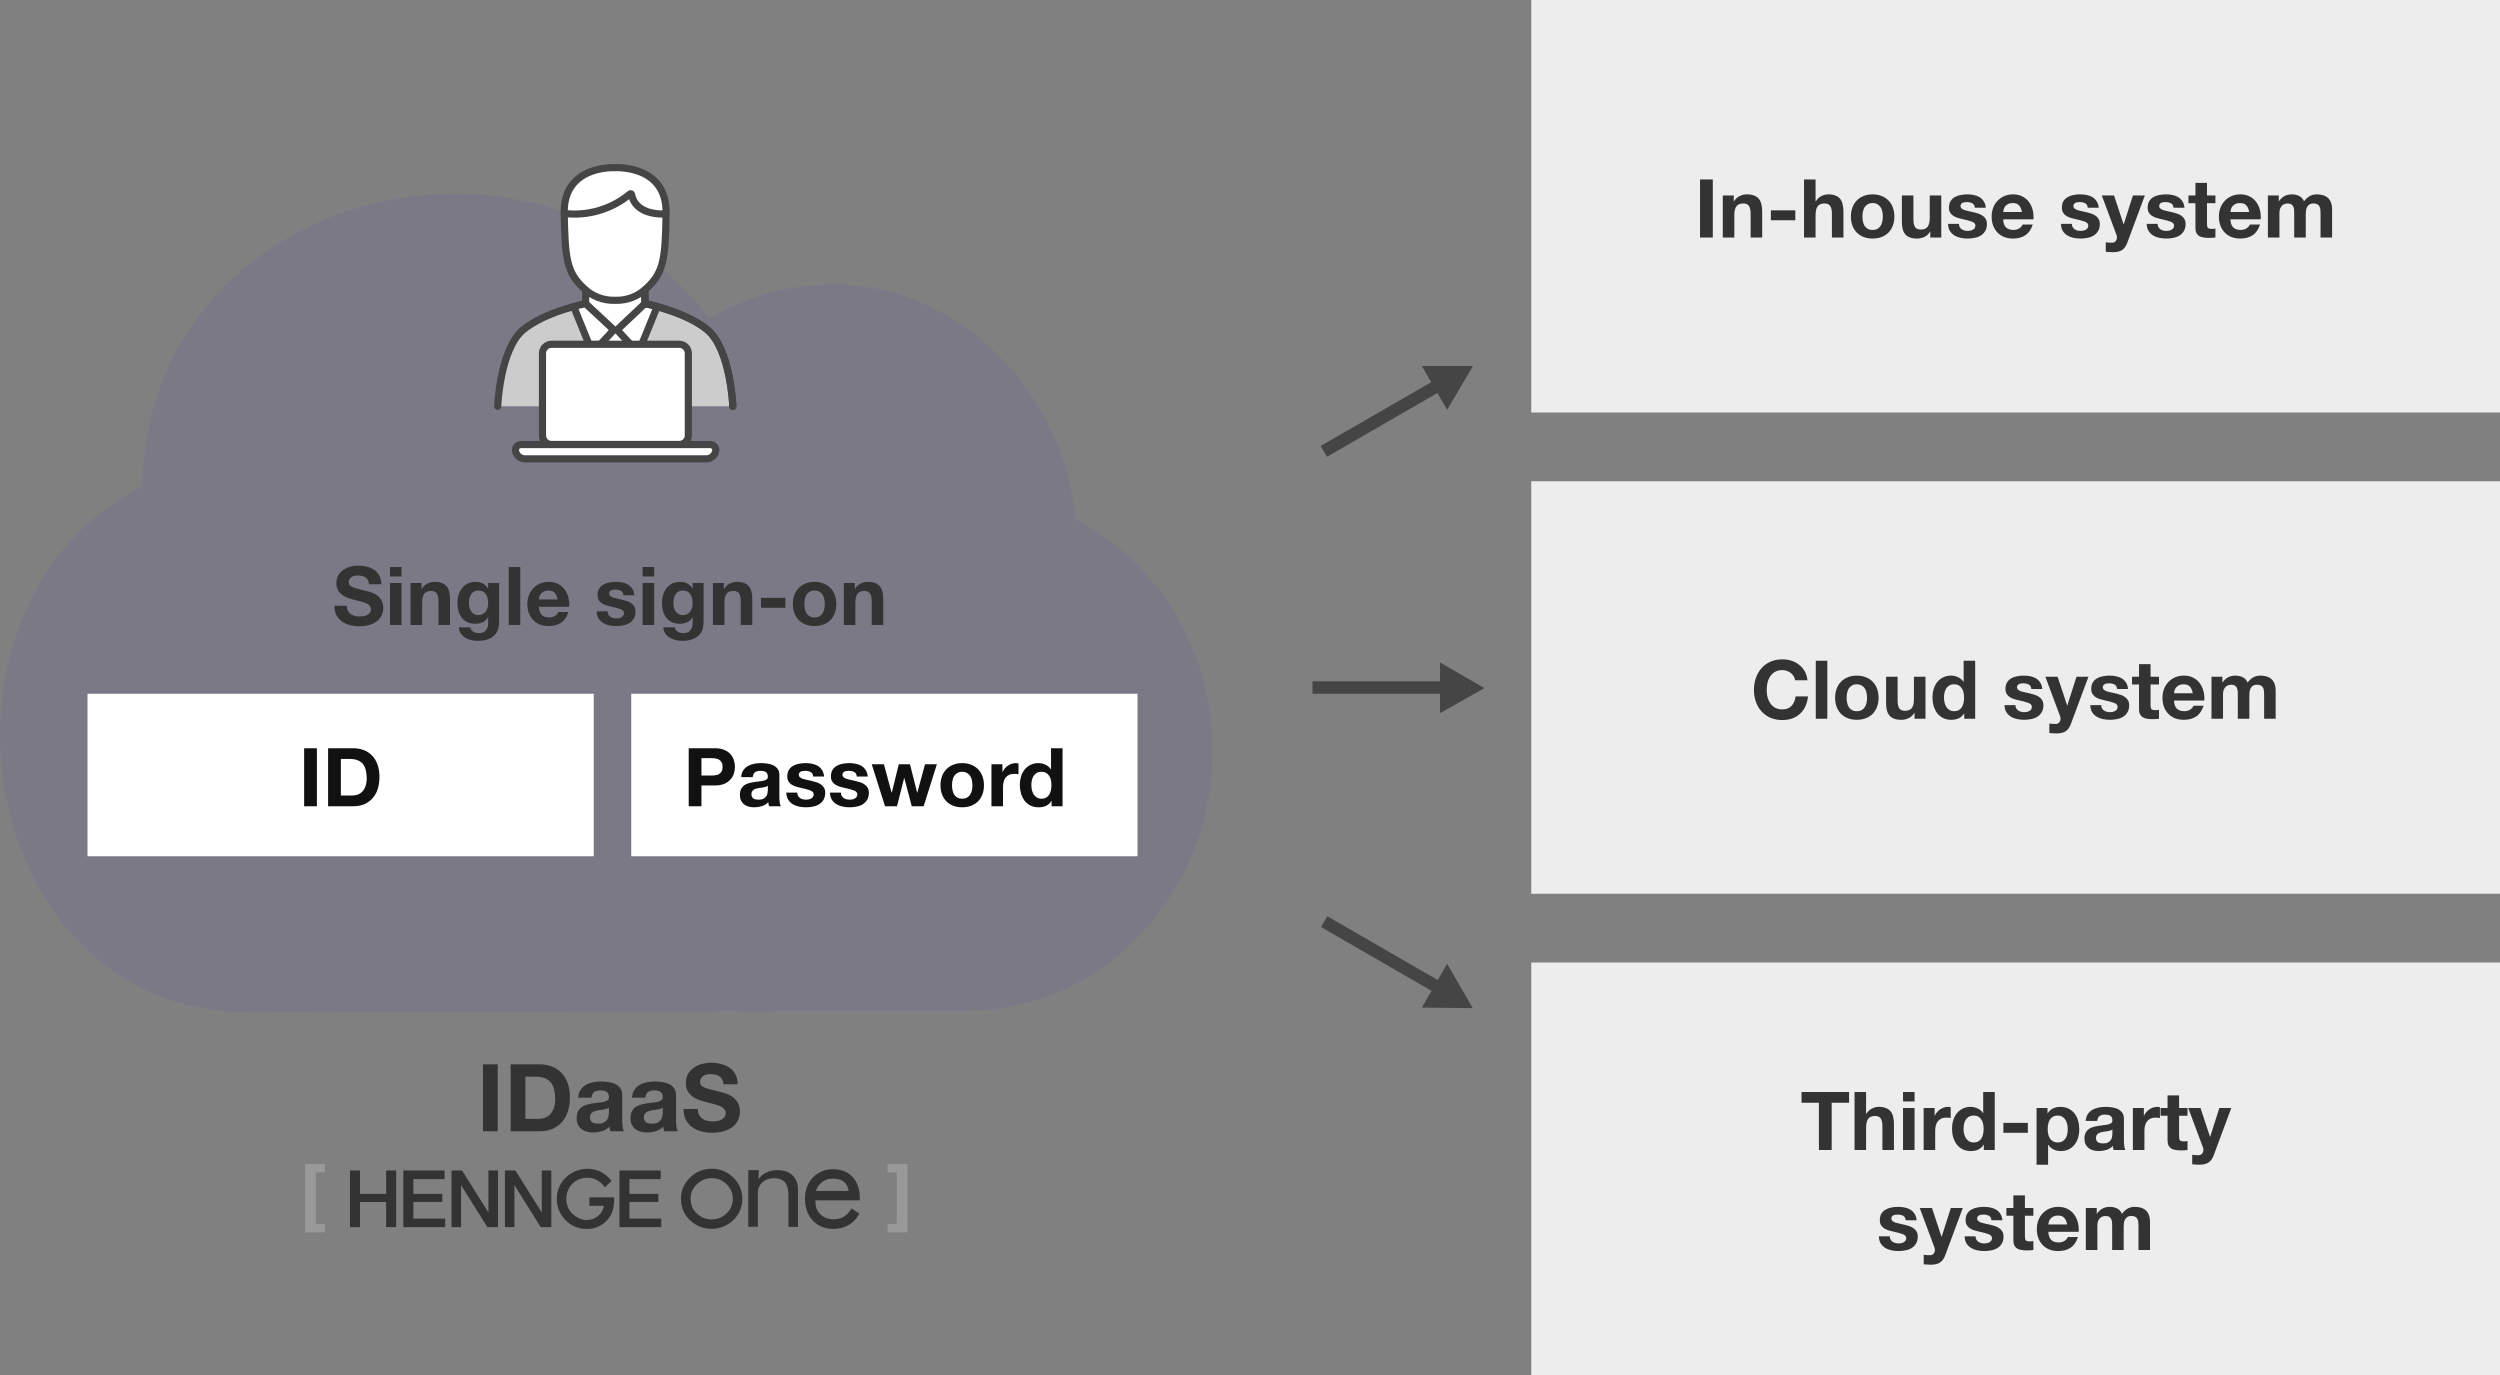 <svg width="400" height="220" viewBox="0 0 400 220" fill="none" xmlns="http://www.w3.org/2000/svg">
<rect x="0" y="0" width="400" height="220" fill="#808080" stroke="none"/>
<path opacity="0.2" d="M22.845 77.842V77.747C22.845 50.746 45.373 31 73.063 31C89.07 31 104.029 38.418 113.489 50.95C119.498 47.37 126.304 45.513 133.329 45.513C153.575 45.513 170.335 62.848 172.065 83.097C185.637 90.124 194 104.234 194 120.265C194 143.134 176.316 161.741 154.573 161.741H152.541L39.821 162C14.189 162 0 139.731 0 117.533C0 100.042 8.927 84.421 22.845 77.842Z" fill="#6E60A8"/>
<path d="M55.485 96.919C55.485 97.231 55.542 97.495 55.654 97.712C55.767 97.929 55.914 98.106 56.096 98.245C56.287 98.375 56.508 98.475 56.759 98.544C57.011 98.605 57.271 98.635 57.539 98.635C57.721 98.635 57.916 98.622 58.124 98.596C58.332 98.561 58.527 98.501 58.709 98.414C58.891 98.327 59.043 98.21 59.164 98.063C59.286 97.907 59.346 97.712 59.346 97.478C59.346 97.227 59.264 97.023 59.099 96.867C58.943 96.711 58.735 96.581 58.475 96.477C58.215 96.373 57.921 96.282 57.591 96.204C57.262 96.126 56.928 96.039 56.59 95.944C56.244 95.857 55.906 95.753 55.576 95.632C55.247 95.502 54.952 95.337 54.692 95.138C54.432 94.939 54.22 94.692 54.055 94.397C53.899 94.094 53.821 93.73 53.821 93.305C53.821 92.828 53.921 92.417 54.12 92.07C54.328 91.715 54.597 91.42 54.926 91.186C55.256 90.952 55.628 90.779 56.044 90.666C56.46 90.553 56.876 90.497 57.292 90.497C57.778 90.497 58.241 90.553 58.683 90.666C59.134 90.77 59.533 90.943 59.879 91.186C60.226 91.429 60.499 91.741 60.698 92.122C60.906 92.495 61.01 92.95 61.01 93.487H59.034C59.017 93.21 58.956 92.98 58.852 92.798C58.757 92.616 58.627 92.473 58.462 92.369C58.298 92.265 58.107 92.191 57.89 92.148C57.682 92.105 57.453 92.083 57.201 92.083C57.037 92.083 56.872 92.1 56.707 92.135C56.543 92.17 56.391 92.23 56.252 92.317C56.122 92.404 56.014 92.512 55.927 92.642C55.841 92.772 55.797 92.937 55.797 93.136C55.797 93.318 55.832 93.465 55.901 93.578C55.971 93.691 56.105 93.795 56.304 93.89C56.512 93.985 56.794 94.081 57.149 94.176C57.513 94.271 57.986 94.393 58.566 94.54C58.74 94.575 58.978 94.64 59.281 94.735C59.593 94.822 59.901 94.965 60.204 95.164C60.508 95.363 60.768 95.632 60.984 95.97C61.21 96.299 61.322 96.724 61.322 97.244C61.322 97.669 61.24 98.063 61.075 98.427C60.911 98.791 60.664 99.107 60.334 99.376C60.014 99.636 59.611 99.84 59.125 99.987C58.649 100.134 58.094 100.208 57.461 100.208C56.95 100.208 56.452 100.143 55.966 100.013C55.49 99.892 55.065 99.697 54.692 99.428C54.328 99.159 54.038 98.817 53.821 98.401C53.605 97.985 53.501 97.491 53.509 96.919H55.485ZM64.24 92.239H62.394V90.718H64.24V92.239ZM62.394 93.279H64.24V100H62.394V93.279ZM65.693 93.279H67.448V94.215H67.487C67.721 93.825 68.025 93.543 68.397 93.37C68.77 93.188 69.151 93.097 69.541 93.097C70.035 93.097 70.438 93.166 70.75 93.305C71.071 93.435 71.322 93.621 71.504 93.864C71.686 94.098 71.812 94.388 71.881 94.735C71.959 95.073 71.998 95.45 71.998 95.866V100H70.152V96.204C70.152 95.649 70.066 95.238 69.892 94.969C69.719 94.692 69.411 94.553 68.969 94.553C68.466 94.553 68.103 94.705 67.877 95.008C67.652 95.303 67.539 95.792 67.539 96.477V100H65.693V93.279ZM76.532 98.414C76.792 98.414 77.022 98.362 77.221 98.258C77.421 98.154 77.585 98.015 77.715 97.842C77.845 97.669 77.941 97.474 78.001 97.257C78.071 97.032 78.105 96.798 78.105 96.555C78.105 96.278 78.079 96.018 78.027 95.775C77.975 95.524 77.889 95.303 77.767 95.112C77.646 94.921 77.486 94.77 77.286 94.657C77.087 94.544 76.836 94.488 76.532 94.488C76.272 94.488 76.047 94.54 75.856 94.644C75.674 94.748 75.518 94.891 75.388 95.073C75.267 95.246 75.176 95.45 75.115 95.684C75.063 95.909 75.037 96.148 75.037 96.399C75.037 96.642 75.059 96.884 75.102 97.127C75.154 97.361 75.237 97.573 75.349 97.764C75.471 97.955 75.627 98.111 75.817 98.232C76.008 98.353 76.246 98.414 76.532 98.414ZM79.86 99.571C79.86 99.84 79.821 100.147 79.743 100.494C79.674 100.841 79.518 101.161 79.275 101.456C79.033 101.759 78.682 102.015 78.222 102.223C77.763 102.431 77.148 102.535 76.376 102.535C76.047 102.535 75.709 102.492 75.362 102.405C75.024 102.327 74.712 102.201 74.426 102.028C74.149 101.855 73.915 101.629 73.724 101.352C73.542 101.083 73.438 100.758 73.412 100.377H75.245C75.332 100.724 75.501 100.962 75.752 101.092C76.004 101.231 76.294 101.3 76.623 101.3C77.143 101.3 77.52 101.144 77.754 100.832C77.997 100.52 78.114 100.126 78.105 99.649V98.765H78.079C77.88 99.12 77.594 99.385 77.221 99.558C76.857 99.723 76.472 99.805 76.064 99.805C75.562 99.805 75.128 99.718 74.764 99.545C74.4 99.363 74.101 99.12 73.867 98.817C73.633 98.505 73.46 98.145 73.347 97.738C73.243 97.322 73.191 96.884 73.191 96.425C73.191 95.992 73.252 95.576 73.373 95.177C73.503 94.77 73.69 94.414 73.932 94.111C74.175 93.799 74.474 93.552 74.829 93.37C75.193 93.188 75.609 93.097 76.077 93.097C76.519 93.097 76.905 93.179 77.234 93.344C77.572 93.509 77.854 93.786 78.079 94.176H78.105V93.279H79.86V99.571ZM81.398 90.718H83.245V100H81.398V90.718ZM89.222 95.918C89.135 95.45 88.979 95.095 88.754 94.852C88.537 94.609 88.204 94.488 87.753 94.488C87.458 94.488 87.211 94.54 87.012 94.644C86.821 94.739 86.665 94.861 86.544 95.008C86.431 95.155 86.349 95.311 86.297 95.476C86.254 95.641 86.228 95.788 86.219 95.918H89.222ZM86.219 97.088C86.245 97.686 86.397 98.119 86.674 98.388C86.951 98.657 87.35 98.791 87.87 98.791C88.243 98.791 88.563 98.7 88.832 98.518C89.101 98.327 89.265 98.128 89.326 97.92H90.951C90.691 98.726 90.292 99.302 89.755 99.649C89.218 99.996 88.568 100.169 87.805 100.169C87.276 100.169 86.8 100.087 86.375 99.922C85.95 99.749 85.591 99.506 85.296 99.194C85.001 98.882 84.772 98.509 84.607 98.076C84.451 97.643 84.373 97.166 84.373 96.646C84.373 96.143 84.455 95.675 84.62 95.242C84.785 94.809 85.019 94.436 85.322 94.124C85.625 93.803 85.985 93.552 86.401 93.37C86.826 93.188 87.294 93.097 87.805 93.097C88.377 93.097 88.875 93.21 89.3 93.435C89.725 93.652 90.071 93.946 90.34 94.319C90.617 94.692 90.817 95.116 90.938 95.593C91.059 96.07 91.103 96.568 91.068 97.088H86.219ZM97.211 97.816C97.211 98.015 97.25 98.189 97.328 98.336C97.415 98.475 97.523 98.592 97.653 98.687C97.783 98.774 97.93 98.839 98.095 98.882C98.268 98.925 98.446 98.947 98.628 98.947C98.758 98.947 98.892 98.934 99.031 98.908C99.178 98.873 99.308 98.826 99.421 98.765C99.542 98.696 99.642 98.609 99.72 98.505C99.798 98.392 99.837 98.254 99.837 98.089C99.837 97.812 99.651 97.604 99.278 97.465C98.914 97.326 98.403 97.188 97.744 97.049C97.475 96.988 97.211 96.919 96.951 96.841C96.7 96.754 96.474 96.646 96.275 96.516C96.076 96.377 95.915 96.208 95.794 96.009C95.673 95.801 95.612 95.55 95.612 95.255C95.612 94.822 95.694 94.466 95.859 94.189C96.032 93.912 96.258 93.695 96.535 93.539C96.812 93.374 97.124 93.262 97.471 93.201C97.818 93.132 98.173 93.097 98.537 93.097C98.901 93.097 99.252 93.132 99.59 93.201C99.937 93.27 100.244 93.387 100.513 93.552C100.782 93.717 101.003 93.938 101.176 94.215C101.358 94.484 101.466 94.826 101.501 95.242H99.746C99.72 94.887 99.586 94.648 99.343 94.527C99.1 94.397 98.814 94.332 98.485 94.332C98.381 94.332 98.268 94.341 98.147 94.358C98.026 94.367 97.913 94.393 97.809 94.436C97.714 94.479 97.631 94.544 97.562 94.631C97.493 94.709 97.458 94.817 97.458 94.956C97.458 95.121 97.519 95.255 97.64 95.359C97.761 95.463 97.917 95.55 98.108 95.619C98.307 95.68 98.533 95.736 98.784 95.788C99.035 95.84 99.291 95.896 99.551 95.957C99.82 96.018 100.08 96.091 100.331 96.178C100.591 96.265 100.821 96.382 101.02 96.529C101.219 96.668 101.38 96.845 101.501 97.062C101.622 97.27 101.683 97.53 101.683 97.842C101.683 98.284 101.592 98.657 101.41 98.96C101.237 99.255 101.007 99.493 100.721 99.675C100.435 99.857 100.106 99.983 99.733 100.052C99.369 100.13 98.996 100.169 98.615 100.169C98.225 100.169 97.844 100.13 97.471 100.052C97.098 99.974 96.765 99.844 96.47 99.662C96.184 99.48 95.946 99.242 95.755 98.947C95.573 98.644 95.473 98.267 95.456 97.816H97.211ZM104.661 92.239H102.815V90.718H104.661V92.239ZM102.815 93.279H104.661V100H102.815V93.279ZM109.248 98.414C109.508 98.414 109.738 98.362 109.937 98.258C110.136 98.154 110.301 98.015 110.431 97.842C110.561 97.669 110.656 97.474 110.717 97.257C110.786 97.032 110.821 96.798 110.821 96.555C110.821 96.278 110.795 96.018 110.743 95.775C110.691 95.524 110.604 95.303 110.483 95.112C110.362 94.921 110.201 94.77 110.002 94.657C109.803 94.544 109.551 94.488 109.248 94.488C108.988 94.488 108.763 94.54 108.572 94.644C108.39 94.748 108.234 94.891 108.104 95.073C107.983 95.246 107.892 95.45 107.831 95.684C107.779 95.909 107.753 96.148 107.753 96.399C107.753 96.642 107.775 96.884 107.818 97.127C107.87 97.361 107.952 97.573 108.065 97.764C108.186 97.955 108.342 98.111 108.533 98.232C108.724 98.353 108.962 98.414 109.248 98.414ZM112.576 99.571C112.576 99.84 112.537 100.147 112.459 100.494C112.39 100.841 112.234 101.161 111.991 101.456C111.748 101.759 111.397 102.015 110.938 102.223C110.479 102.431 109.863 102.535 109.092 102.535C108.763 102.535 108.425 102.492 108.078 102.405C107.74 102.327 107.428 102.201 107.142 102.028C106.865 101.855 106.631 101.629 106.44 101.352C106.258 101.083 106.154 100.758 106.128 100.377H107.961C108.048 100.724 108.217 100.962 108.468 101.092C108.719 101.231 109.01 101.3 109.339 101.3C109.859 101.3 110.236 101.144 110.47 100.832C110.713 100.52 110.83 100.126 110.821 99.649V98.765H110.795C110.596 99.12 110.31 99.385 109.937 99.558C109.573 99.723 109.187 99.805 108.78 99.805C108.277 99.805 107.844 99.718 107.48 99.545C107.116 99.363 106.817 99.12 106.583 98.817C106.349 98.505 106.176 98.145 106.063 97.738C105.959 97.322 105.907 96.884 105.907 96.425C105.907 95.992 105.968 95.576 106.089 95.177C106.219 94.77 106.405 94.414 106.648 94.111C106.891 93.799 107.19 93.552 107.545 93.37C107.909 93.188 108.325 93.097 108.793 93.097C109.235 93.097 109.621 93.179 109.95 93.344C110.288 93.509 110.57 93.786 110.795 94.176H110.821V93.279H112.576V99.571ZM114.062 93.279H115.817V94.215H115.856C116.09 93.825 116.394 93.543 116.766 93.37C117.139 93.188 117.52 93.097 117.91 93.097C118.404 93.097 118.807 93.166 119.119 93.305C119.44 93.435 119.691 93.621 119.873 93.864C120.055 94.098 120.181 94.388 120.25 94.735C120.328 95.073 120.367 95.45 120.367 95.866V100H118.521V96.204C118.521 95.649 118.435 95.238 118.261 94.969C118.088 94.692 117.78 94.553 117.338 94.553C116.836 94.553 116.472 94.705 116.246 95.008C116.021 95.303 115.908 95.792 115.908 96.477V100H114.062V93.279ZM121.755 95.658H125.668V97.244H121.755V95.658ZM128.7 96.646C128.7 96.915 128.726 97.179 128.778 97.439C128.83 97.69 128.917 97.92 129.038 98.128C129.168 98.327 129.337 98.488 129.545 98.609C129.753 98.73 130.013 98.791 130.325 98.791C130.637 98.791 130.897 98.73 131.105 98.609C131.322 98.488 131.491 98.327 131.612 98.128C131.742 97.92 131.833 97.69 131.885 97.439C131.937 97.179 131.963 96.915 131.963 96.646C131.963 96.377 131.937 96.113 131.885 95.853C131.833 95.593 131.742 95.363 131.612 95.164C131.491 94.965 131.322 94.804 131.105 94.683C130.897 94.553 130.637 94.488 130.325 94.488C130.013 94.488 129.753 94.553 129.545 94.683C129.337 94.804 129.168 94.965 129.038 95.164C128.917 95.363 128.83 95.593 128.778 95.853C128.726 96.113 128.7 96.377 128.7 96.646ZM126.854 96.646C126.854 96.109 126.937 95.623 127.101 95.19C127.266 94.748 127.5 94.375 127.803 94.072C128.107 93.76 128.471 93.522 128.895 93.357C129.32 93.184 129.797 93.097 130.325 93.097C130.854 93.097 131.331 93.184 131.755 93.357C132.189 93.522 132.557 93.76 132.86 94.072C133.164 94.375 133.398 94.748 133.562 95.19C133.727 95.623 133.809 96.109 133.809 96.646C133.809 97.183 133.727 97.669 133.562 98.102C133.398 98.535 133.164 98.908 132.86 99.22C132.557 99.523 132.189 99.757 131.755 99.922C131.331 100.087 130.854 100.169 130.325 100.169C129.797 100.169 129.32 100.087 128.895 99.922C128.471 99.757 128.107 99.523 127.803 99.22C127.5 98.908 127.266 98.535 127.101 98.102C126.937 97.669 126.854 97.183 126.854 96.646ZM135.01 93.279H136.765V94.215H136.804C137.038 93.825 137.341 93.543 137.714 93.37C138.086 93.188 138.468 93.097 138.858 93.097C139.352 93.097 139.755 93.166 140.067 93.305C140.387 93.435 140.639 93.621 140.821 93.864C141.003 94.098 141.128 94.388 141.198 94.735C141.276 95.073 141.315 95.45 141.315 95.866V100H139.469V96.204C139.469 95.649 139.382 95.238 139.209 94.969C139.035 94.692 138.728 94.553 138.286 94.553C137.783 94.553 137.419 94.705 137.194 95.008C136.968 95.303 136.856 95.792 136.856 96.477V100H135.01V93.279Z" fill="#333333"/>
<rect width="81" height="26" transform="translate(14 111)" fill="white"/>
<path d="M48.662 119.718V129H50.703V119.718H48.662ZM54.537 127.284V121.434H55.993C56.496 121.434 56.916 121.508 57.254 121.655C57.601 121.794 57.878 121.997 58.086 122.266C58.294 122.535 58.441 122.86 58.528 123.241C58.623 123.614 58.671 124.034 58.671 124.502C58.671 125.013 58.606 125.447 58.476 125.802C58.346 126.157 58.173 126.448 57.956 126.673C57.739 126.89 57.492 127.046 57.215 127.141C56.938 127.236 56.652 127.284 56.357 127.284H54.537ZM52.496 119.718V129H56.5C57.211 129 57.826 128.883 58.346 128.649C58.875 128.406 59.312 128.077 59.659 127.661C60.014 127.245 60.279 126.751 60.452 126.179C60.626 125.607 60.712 124.983 60.712 124.307C60.712 123.536 60.604 122.864 60.387 122.292C60.179 121.72 59.885 121.243 59.503 120.862C59.13 120.481 58.684 120.195 58.164 120.004C57.653 119.813 57.098 119.718 56.5 119.718H52.496Z" fill="#111111"/>
<rect width="81" height="26" transform="translate(101 111)" fill="white"/>
<path d="M112.234 124.086H113.82C114.054 124.086 114.28 124.069 114.496 124.034C114.713 123.999 114.904 123.934 115.068 123.839C115.233 123.735 115.363 123.592 115.458 123.41C115.562 123.228 115.614 122.99 115.614 122.695C115.614 122.4 115.562 122.162 115.458 121.98C115.363 121.798 115.233 121.659 115.068 121.564C114.904 121.46 114.713 121.391 114.496 121.356C114.28 121.321 114.054 121.304 113.82 121.304H112.234V124.086ZM110.193 119.718H114.379C114.96 119.718 115.454 119.805 115.861 119.978C116.269 120.143 116.598 120.364 116.849 120.641C117.109 120.918 117.296 121.235 117.408 121.59C117.53 121.945 117.59 122.314 117.59 122.695C117.59 123.068 117.53 123.436 117.408 123.8C117.296 124.155 117.109 124.472 116.849 124.749C116.598 125.026 116.269 125.252 115.861 125.425C115.454 125.59 114.96 125.672 114.379 125.672H112.234V129H110.193V119.718ZM118.591 124.346C118.617 123.913 118.726 123.553 118.916 123.267C119.107 122.981 119.35 122.751 119.644 122.578C119.939 122.405 120.268 122.283 120.632 122.214C121.005 122.136 121.378 122.097 121.75 122.097C122.088 122.097 122.431 122.123 122.777 122.175C123.124 122.218 123.44 122.309 123.726 122.448C124.012 122.587 124.246 122.782 124.428 123.033C124.61 123.276 124.701 123.601 124.701 124.008V127.505C124.701 127.808 124.719 128.099 124.753 128.376C124.788 128.653 124.849 128.861 124.935 129H123.063C123.029 128.896 122.998 128.792 122.972 128.688C122.955 128.575 122.942 128.463 122.933 128.35C122.639 128.653 122.292 128.866 121.893 128.987C121.495 129.108 121.087 129.169 120.671 129.169C120.351 129.169 120.052 129.13 119.774 129.052C119.497 128.974 119.254 128.853 119.046 128.688C118.838 128.523 118.674 128.315 118.552 128.064C118.44 127.813 118.383 127.514 118.383 127.167C118.383 126.786 118.448 126.474 118.578 126.231C118.717 125.98 118.89 125.78 119.098 125.633C119.315 125.486 119.558 125.377 119.826 125.308C120.104 125.23 120.381 125.169 120.658 125.126C120.936 125.083 121.209 125.048 121.477 125.022C121.746 124.996 121.984 124.957 122.192 124.905C122.4 124.853 122.565 124.779 122.686 124.684C122.808 124.58 122.864 124.433 122.855 124.242C122.855 124.043 122.821 123.887 122.751 123.774C122.691 123.653 122.604 123.562 122.491 123.501C122.387 123.432 122.262 123.388 122.114 123.371C121.976 123.345 121.824 123.332 121.659 123.332C121.295 123.332 121.009 123.41 120.801 123.566C120.593 123.722 120.472 123.982 120.437 124.346H118.591ZM122.855 125.711C122.777 125.78 122.678 125.837 122.556 125.88C122.444 125.915 122.318 125.945 122.179 125.971C122.049 125.997 121.911 126.019 121.763 126.036C121.616 126.053 121.469 126.075 121.321 126.101C121.183 126.127 121.044 126.162 120.905 126.205C120.775 126.248 120.658 126.309 120.554 126.387C120.459 126.456 120.381 126.547 120.32 126.66C120.26 126.773 120.229 126.916 120.229 127.089C120.229 127.254 120.26 127.392 120.32 127.505C120.381 127.618 120.463 127.709 120.567 127.778C120.671 127.839 120.793 127.882 120.931 127.908C121.07 127.934 121.213 127.947 121.36 127.947C121.724 127.947 122.006 127.886 122.205 127.765C122.405 127.644 122.552 127.501 122.647 127.336C122.743 127.163 122.799 126.989 122.816 126.816C122.842 126.643 122.855 126.504 122.855 126.4V125.711ZM127.564 126.816C127.564 127.015 127.603 127.189 127.681 127.336C127.768 127.475 127.876 127.592 128.006 127.687C128.136 127.774 128.283 127.839 128.448 127.882C128.621 127.925 128.799 127.947 128.981 127.947C129.111 127.947 129.245 127.934 129.384 127.908C129.531 127.873 129.661 127.826 129.774 127.765C129.895 127.696 129.995 127.609 130.073 127.505C130.151 127.392 130.19 127.254 130.19 127.089C130.19 126.812 130.004 126.604 129.631 126.465C129.267 126.326 128.756 126.188 128.097 126.049C127.828 125.988 127.564 125.919 127.304 125.841C127.053 125.754 126.827 125.646 126.628 125.516C126.429 125.377 126.268 125.208 126.147 125.009C126.026 124.801 125.965 124.55 125.965 124.255C125.965 123.822 126.047 123.466 126.212 123.189C126.385 122.912 126.611 122.695 126.888 122.539C127.165 122.374 127.477 122.262 127.824 122.201C128.171 122.132 128.526 122.097 128.89 122.097C129.254 122.097 129.605 122.132 129.943 122.201C130.29 122.27 130.597 122.387 130.866 122.552C131.135 122.717 131.356 122.938 131.529 123.215C131.711 123.484 131.819 123.826 131.854 124.242H130.099C130.073 123.887 129.939 123.648 129.696 123.527C129.453 123.397 129.167 123.332 128.838 123.332C128.734 123.332 128.621 123.341 128.5 123.358C128.379 123.367 128.266 123.393 128.162 123.436C128.067 123.479 127.984 123.544 127.915 123.631C127.846 123.709 127.811 123.817 127.811 123.956C127.811 124.121 127.872 124.255 127.993 124.359C128.114 124.463 128.27 124.55 128.461 124.619C128.66 124.68 128.886 124.736 129.137 124.788C129.388 124.84 129.644 124.896 129.904 124.957C130.173 125.018 130.433 125.091 130.684 125.178C130.944 125.265 131.174 125.382 131.373 125.529C131.572 125.668 131.733 125.845 131.854 126.062C131.975 126.27 132.036 126.53 132.036 126.842C132.036 127.284 131.945 127.657 131.763 127.96C131.59 128.255 131.36 128.493 131.074 128.675C130.788 128.857 130.459 128.983 130.086 129.052C129.722 129.13 129.349 129.169 128.968 129.169C128.578 129.169 128.197 129.13 127.824 129.052C127.451 128.974 127.118 128.844 126.823 128.662C126.537 128.48 126.299 128.242 126.108 127.947C125.926 127.644 125.826 127.267 125.809 126.816H127.564ZM134.547 126.816C134.547 127.015 134.586 127.189 134.664 127.336C134.75 127.475 134.859 127.592 134.989 127.687C135.119 127.774 135.266 127.839 135.431 127.882C135.604 127.925 135.782 127.947 135.964 127.947C136.094 127.947 136.228 127.934 136.367 127.908C136.514 127.873 136.644 127.826 136.757 127.765C136.878 127.696 136.978 127.609 137.056 127.505C137.134 127.392 137.173 127.254 137.173 127.089C137.173 126.812 136.986 126.604 136.614 126.465C136.25 126.326 135.738 126.188 135.08 126.049C134.811 125.988 134.547 125.919 134.287 125.841C134.035 125.754 133.81 125.646 133.611 125.516C133.411 125.377 133.251 125.208 133.13 125.009C133.008 124.801 132.948 124.55 132.948 124.255C132.948 123.822 133.03 123.466 133.195 123.189C133.368 122.912 133.593 122.695 133.871 122.539C134.148 122.374 134.46 122.262 134.807 122.201C135.153 122.132 135.509 122.097 135.873 122.097C136.237 122.097 136.588 122.132 136.926 122.201C137.272 122.27 137.58 122.387 137.849 122.552C138.117 122.717 138.338 122.938 138.512 123.215C138.694 123.484 138.802 123.826 138.837 124.242H137.082C137.056 123.887 136.921 123.648 136.679 123.527C136.436 123.397 136.15 123.332 135.821 123.332C135.717 123.332 135.604 123.341 135.483 123.358C135.361 123.367 135.249 123.393 135.145 123.436C135.049 123.479 134.967 123.544 134.898 123.631C134.828 123.709 134.794 123.817 134.794 123.956C134.794 124.121 134.854 124.255 134.976 124.359C135.097 124.463 135.253 124.55 135.444 124.619C135.643 124.68 135.868 124.736 136.12 124.788C136.371 124.84 136.627 124.896 136.887 124.957C137.155 125.018 137.415 125.091 137.667 125.178C137.927 125.265 138.156 125.382 138.356 125.529C138.555 125.668 138.715 125.845 138.837 126.062C138.958 126.27 139.019 126.53 139.019 126.842C139.019 127.284 138.928 127.657 138.746 127.96C138.572 128.255 138.343 128.493 138.057 128.675C137.771 128.857 137.441 128.983 137.069 129.052C136.705 129.13 136.332 129.169 135.951 129.169C135.561 129.169 135.179 129.13 134.807 129.052C134.434 128.974 134.1 128.844 133.806 128.662C133.52 128.48 133.281 128.242 133.091 127.947C132.909 127.644 132.809 127.267 132.792 126.816H134.547ZM147.782 129H145.884L144.688 124.489H144.662L143.518 129H141.607L139.475 122.279H141.425L142.66 126.842H142.686L143.804 122.279H145.598L146.742 126.829H146.768L148.003 122.279H149.901L147.782 129ZM152.325 125.646C152.325 125.915 152.351 126.179 152.403 126.439C152.455 126.69 152.542 126.92 152.663 127.128C152.793 127.327 152.962 127.488 153.17 127.609C153.378 127.73 153.638 127.791 153.95 127.791C154.262 127.791 154.522 127.73 154.73 127.609C154.947 127.488 155.116 127.327 155.237 127.128C155.367 126.92 155.458 126.69 155.51 126.439C155.562 126.179 155.588 125.915 155.588 125.646C155.588 125.377 155.562 125.113 155.51 124.853C155.458 124.593 155.367 124.363 155.237 124.164C155.116 123.965 154.947 123.804 154.73 123.683C154.522 123.553 154.262 123.488 153.95 123.488C153.638 123.488 153.378 123.553 153.17 123.683C152.962 123.804 152.793 123.965 152.663 124.164C152.542 124.363 152.455 124.593 152.403 124.853C152.351 125.113 152.325 125.377 152.325 125.646ZM150.479 125.646C150.479 125.109 150.561 124.623 150.726 124.19C150.891 123.748 151.125 123.375 151.428 123.072C151.731 122.76 152.095 122.522 152.52 122.357C152.945 122.184 153.421 122.097 153.95 122.097C154.479 122.097 154.955 122.184 155.38 122.357C155.813 122.522 156.182 122.76 156.485 123.072C156.788 123.375 157.022 123.748 157.187 124.19C157.352 124.623 157.434 125.109 157.434 125.646C157.434 126.183 157.352 126.669 157.187 127.102C157.022 127.535 156.788 127.908 156.485 128.22C156.182 128.523 155.813 128.757 155.38 128.922C154.955 129.087 154.479 129.169 153.95 129.169C153.421 129.169 152.945 129.087 152.52 128.922C152.095 128.757 151.731 128.523 151.428 128.22C151.125 127.908 150.891 127.535 150.726 127.102C150.561 126.669 150.479 126.183 150.479 125.646ZM158.634 122.279H160.389V123.527H160.415C160.502 123.319 160.619 123.128 160.766 122.955C160.913 122.773 161.082 122.621 161.273 122.5C161.464 122.37 161.667 122.27 161.884 122.201C162.101 122.132 162.326 122.097 162.56 122.097C162.681 122.097 162.816 122.119 162.963 122.162V123.878C162.876 123.861 162.772 123.848 162.651 123.839C162.53 123.822 162.413 123.813 162.3 123.813C161.962 123.813 161.676 123.869 161.442 123.982C161.208 124.095 161.017 124.251 160.87 124.45C160.731 124.641 160.632 124.866 160.571 125.126C160.51 125.386 160.48 125.668 160.48 125.971V129H158.634V122.279ZM168.229 125.62C168.229 125.343 168.203 125.078 168.151 124.827C168.099 124.567 168.008 124.342 167.878 124.151C167.757 123.952 167.597 123.791 167.397 123.67C167.198 123.549 166.947 123.488 166.643 123.488C166.34 123.488 166.084 123.549 165.876 123.67C165.668 123.791 165.499 123.952 165.369 124.151C165.248 124.35 165.157 124.58 165.096 124.84C165.044 125.091 165.018 125.356 165.018 125.633C165.018 125.893 165.049 126.153 165.109 126.413C165.17 126.673 165.265 126.907 165.395 127.115C165.534 127.314 165.703 127.479 165.902 127.609C166.11 127.73 166.357 127.791 166.643 127.791C166.947 127.791 167.198 127.73 167.397 127.609C167.605 127.488 167.77 127.327 167.891 127.128C168.013 126.92 168.099 126.686 168.151 126.426C168.203 126.166 168.229 125.897 168.229 125.62ZM168.255 128.142H168.229C168.013 128.506 167.727 128.77 167.371 128.935C167.025 129.091 166.63 129.169 166.188 129.169C165.686 129.169 165.244 129.074 164.862 128.883C164.481 128.684 164.165 128.419 163.913 128.09C163.671 127.752 163.484 127.366 163.354 126.933C163.233 126.5 163.172 126.049 163.172 125.581C163.172 125.13 163.233 124.697 163.354 124.281C163.484 123.856 163.671 123.484 163.913 123.163C164.165 122.842 164.477 122.587 164.849 122.396C165.222 122.197 165.655 122.097 166.149 122.097C166.548 122.097 166.925 122.184 167.28 122.357C167.644 122.522 167.93 122.769 168.138 123.098H168.164V119.718H170.01V129H168.255V128.142Z" fill="#111111"/>
<g clip-path="url(#clip0_14_132)">
<path d="M87.5 51L92 49L95 56L102.5 55.5L105 49L106 49.5L109.5 51L113 53L115 56L116.5 60.5L117 65H79.5L81 58.5L83 53.5L87.5 51Z" fill="#CCCCCC"/>
<path d="M93.5 49L94 47L103 46L103.5 49L105 49.5L102.5 55.5H94.5L92 49H93.5Z" fill="white"/>
<path d="M98.447 48.048C99.383 48.079 100.316 47.918 101.189 47.575C102.061 47.232 102.854 46.715 103.519 46.054C106.299 43.495 106.452 41.058 106.574 34.153C106.742 26.331 98.424 26.827 98.424 26.827C98.424 26.827 90.105 26.331 90.273 34.153C90.418 41.028 90.571 43.495 93.329 46.054C93.999 46.72 94.799 47.241 95.68 47.584C96.561 47.927 97.502 48.085 98.447 48.048Z" fill="white" stroke="#454545" stroke-width="1.146" stroke-miterlimit="10" stroke-linecap="round"/>
<path d="M79.632 65.014C79.632 65.014 79.976 55.939 83.68 52.792C87.126 49.897 93.703 48.568 93.703 48.568V46.413" stroke="#454545" stroke-width="1.146" stroke-miterlimit="10" stroke-linecap="round"/>
<path d="M117.254 65.014C117.254 65.014 116.918 55.939 113.213 52.792C109.768 49.897 103.19 48.568 103.19 48.568V46.413" stroke="#454545" stroke-width="1.146" stroke-miterlimit="10" stroke-linecap="round"/>
<path d="M117.254 65.014C117.254 65.014 116.918 55.939 113.213 52.792C109.768 49.896 103.19 48.567 103.19 48.567V46.413" stroke="#454545" stroke-width="1.146" stroke-miterlimit="10" stroke-linecap="round"/>
<path d="M90.296 34.153C92.165 34.376 94.06 34.215 95.864 33.681C97.669 33.146 99.346 32.249 100.792 31.044C100.812 31.024 100.837 31.009 100.864 31.003C100.892 30.996 100.921 30.997 100.947 31.006C100.974 31.014 100.998 31.03 101.017 31.052C101.035 31.074 101.047 31.1 101.051 31.128C101.189 31.953 101.945 34.252 106.185 34.252" stroke="#454545" stroke-width="1.146" stroke-miterlimit="10" stroke-linecap="round"/>
<path d="M103.167 48.59L98.729 52.784L102.136 56.458L105.115 49.125" stroke="#454545" stroke-width="1.146" stroke-miterlimit="10" stroke-linecap="round"/>
<path d="M93.71 48.59L98.21 52.784L94.795 56.458L91.816 49.125" stroke="#454545" stroke-width="1.146" stroke-miterlimit="10" stroke-linecap="round"/>
<path d="M108.675 55.083H88.256C87.451 55.083 86.797 55.736 86.797 56.542V69.666C86.797 70.472 87.451 71.125 88.256 71.125H108.675C109.481 71.125 110.134 70.472 110.134 69.666V56.542C110.134 55.736 109.481 55.083 108.675 55.083Z" fill="white" stroke="#454545" stroke-width="1.146" stroke-miterlimit="10" stroke-linecap="round"/>
<path d="M113.014 73.417H83.986C83.581 73.417 83.192 73.256 82.906 72.969C82.62 72.683 82.459 72.294 82.459 71.889V72.042C82.459 71.921 82.482 71.802 82.528 71.691C82.574 71.58 82.642 71.479 82.727 71.394C82.812 71.308 82.913 71.241 83.024 71.195C83.136 71.149 83.255 71.125 83.375 71.125H113.625C113.746 71.125 113.865 71.149 113.976 71.195C114.087 71.241 114.188 71.308 114.273 71.394C114.358 71.479 114.426 71.58 114.472 71.691C114.518 71.802 114.542 71.921 114.542 72.042V71.889C114.542 72.294 114.381 72.683 114.094 72.969C113.808 73.256 113.419 73.417 113.014 73.417Z" fill="white" stroke="#454545" stroke-width="1.146" stroke-miterlimit="10" stroke-linecap="round"/>
</g>
<path d="M48.818 186.228H51.986V187.572H50.522V195.828H51.986V197.172H48.818V186.228Z" fill="#999999"/>
<path d="M145.182 197.172H142.014V195.828H143.478V187.572H142.014V186.228H145.182V197.172Z" fill="#999999"/>
<path d="M56 187.278H57.605V191.022H61.781V187.278H63.386V196.344H61.781V192.322H57.605V196.352H56V187.278ZM64.535 187.278H71.141V188.647H66.141V191.022H70.772V192.313H66.141V194.974H71.228V196.344H64.535V187.278ZM72.237 187.278H73.93L78.123 193.96H78.15V187.278H79.676V196.344H77.983L73.807 189.679H73.772V196.344H72.246V187.278H72.237ZM80.772 187.278H82.465L86.659 193.96H86.685V187.278H88.211V196.344H86.518L82.343 189.679H82.308V196.344H80.781V187.278H80.772ZM99.106 187.278H105.711V188.647H100.711V191.022H105.343V192.313H100.711V194.974H105.799V196.344H99.106V187.278ZM94.299 191.559V192.929H96.606C96.536 193.561 96.211 194.133 95.711 194.532C95.211 194.965 94.571 195.2 93.913 195.2H93.904C93.115 195.2 92.378 194.896 91.702 194.298C90.983 193.674 90.588 192.773 90.615 191.828C90.588 190.927 90.939 190.051 91.588 189.41C92.22 188.76 93.097 188.405 94.01 188.431C95.071 188.431 95.992 188.925 96.738 189.904L96.781 189.965L97.869 188.933L97.834 188.89C97.343 188.3 96.729 187.806 96.045 187.451C94.176 186.61 91.983 186.992 90.518 188.413C89.588 189.306 89.071 190.545 89.088 191.837C89.071 193.102 89.58 194.324 90.492 195.226C91.369 196.136 92.588 196.647 93.86 196.63C93.895 196.63 93.931 196.63 93.966 196.63C95.203 196.63 96.378 196.101 97.185 195.174C97.553 194.766 97.834 194.289 98.01 193.778C98.185 193.18 98.264 192.556 98.255 191.941V191.577H94.299V191.559ZM113.896 188.509C114.834 188.509 115.58 188.821 116.256 189.488C116.931 190.155 117.247 190.892 117.247 191.819C117.247 192.747 116.931 193.483 116.264 194.133C115.58 194.792 114.799 195.104 113.826 195.104C112.984 195.104 112.247 194.818 111.571 194.237C110.843 193.605 110.501 192.825 110.501 191.767C110.501 190.866 110.817 190.138 111.501 189.479C112.115 188.847 112.992 188.491 113.896 188.509ZM113.896 187C112.589 186.983 111.334 187.486 110.422 188.405C109.448 189.341 108.957 190.467 108.957 191.767C108.957 193.249 109.492 194.454 110.554 195.373C111.519 196.205 112.606 196.612 113.817 196.612C115.185 196.612 116.352 196.144 117.326 195.217C118.273 194.333 118.791 193.102 118.773 191.819C118.773 190.493 118.291 189.358 117.335 188.413C116.378 187.477 115.229 187 113.896 187ZM137.572 191.741C137.572 190.294 137.186 189.159 136.414 188.326C135.651 187.494 134.607 187.078 133.291 187.078C132.309 187.078 131.458 187.33 130.738 187.832C130.484 188.006 130.256 188.205 130.045 188.422C129.212 189.297 128.8 190.433 128.8 191.811C128.8 193.249 129.221 194.411 130.054 195.295C130.887 196.179 131.993 196.621 133.344 196.621C134.23 196.621 135.019 196.43 135.695 196.049C135.73 196.032 135.756 196.014 135.791 195.997C136.484 195.59 137.063 194.983 137.51 194.185L136.256 193.371C135.923 193.925 135.396 194.463 135.019 194.679C134.563 194.948 134.019 195.078 133.379 195.078C132.44 195.078 131.756 194.809 131.203 194.229C130.949 193.96 130.747 193.639 130.615 193.293C130.51 192.937 130.466 192.565 130.466 192.192V192.053H137.563L137.572 191.741ZM135.782 190.554H130.545C130.677 190.129 130.896 189.748 131.203 189.427C131.747 188.855 132.405 188.587 133.291 188.587C134.177 188.587 134.817 188.829 135.291 189.341C135.493 189.566 135.712 190.06 135.782 190.554ZM126.8 188.049C126.221 187.503 125.414 187.226 124.379 187.226C123.738 187.208 123.107 187.356 122.545 187.633C122.063 187.884 121.65 188.248 121.335 188.682L121.422 187.226H119.729V196.292H121.256V190.658C121.273 190.519 121.291 190.372 121.326 190.233C121.405 189.947 121.536 189.679 121.721 189.453C121.966 189.15 122.282 188.916 122.633 188.76C123.019 188.595 123.431 188.509 123.852 188.517C124.633 188.517 125.203 188.734 125.58 189.167C125.958 189.601 126.142 190.259 126.142 191.143V196.3H127.677V190.337C127.677 189.367 127.379 188.604 126.8 188.049Z" fill="#333333"/>
<path d="M77.28 170.29H79.635V181H77.28V170.29ZM84.059 179.02H86.159C86.499 179.02 86.829 178.965 87.149 178.855C87.469 178.745 87.754 178.565 88.004 178.315C88.254 178.055 88.454 177.72 88.604 177.31C88.754 176.9 88.829 176.4 88.829 175.81C88.829 175.27 88.774 174.785 88.664 174.355C88.564 173.915 88.394 173.54 88.154 173.23C87.914 172.92 87.594 172.685 87.194 172.525C86.804 172.355 86.319 172.27 85.739 172.27H84.059V179.02ZM81.704 170.29H86.324C87.014 170.29 87.654 170.4 88.244 170.62C88.844 170.84 89.359 171.17 89.789 171.61C90.229 172.05 90.569 172.6 90.809 173.26C91.059 173.92 91.184 174.695 91.184 175.585C91.184 176.365 91.084 177.085 90.884 177.745C90.684 178.405 90.379 178.975 89.969 179.455C89.569 179.935 89.064 180.315 88.454 180.595C87.854 180.865 87.144 181 86.324 181H81.704V170.29ZM92.507 175.63C92.537 175.13 92.662 174.715 92.882 174.385C93.102 174.055 93.382 173.79 93.722 173.59C94.062 173.39 94.442 173.25 94.862 173.17C95.292 173.08 95.722 173.035 96.152 173.035C96.542 173.035 96.937 173.065 97.337 173.125C97.737 173.175 98.102 173.28 98.432 173.44C98.762 173.6 99.032 173.825 99.242 174.115C99.452 174.395 99.557 174.77 99.557 175.24V179.275C99.557 179.625 99.577 179.96 99.617 180.28C99.657 180.6 99.727 180.84 99.827 181H97.667C97.627 180.88 97.592 180.76 97.562 180.64C97.542 180.51 97.527 180.38 97.517 180.25C97.177 180.6 96.777 180.845 96.317 180.985C95.857 181.125 95.387 181.195 94.907 181.195C94.537 181.195 94.192 181.15 93.872 181.06C93.552 180.97 93.272 180.83 93.032 180.64C92.792 180.45 92.602 180.21 92.462 179.92C92.332 179.63 92.267 179.285 92.267 178.885C92.267 178.445 92.342 178.085 92.492 177.805C92.652 177.515 92.852 177.285 93.092 177.115C93.342 176.945 93.622 176.82 93.932 176.74C94.252 176.65 94.572 176.58 94.892 176.53C95.212 176.48 95.527 176.44 95.837 176.41C96.147 176.38 96.422 176.335 96.662 176.275C96.902 176.215 97.092 176.13 97.232 176.02C97.372 175.9 97.437 175.73 97.427 175.51C97.427 175.28 97.387 175.1 97.307 174.97C97.237 174.83 97.137 174.725 97.007 174.655C96.887 174.575 96.742 174.525 96.572 174.505C96.412 174.475 96.237 174.46 96.047 174.46C95.627 174.46 95.297 174.55 95.057 174.73C94.817 174.91 94.677 175.21 94.637 175.63H92.507ZM97.427 177.205C97.337 177.285 97.222 177.35 97.082 177.4C96.952 177.44 96.807 177.475 96.647 177.505C96.497 177.535 96.337 177.56 96.167 177.58C95.997 177.6 95.827 177.625 95.657 177.655C95.497 177.685 95.337 177.725 95.177 177.775C95.027 177.825 94.892 177.895 94.772 177.985C94.662 178.065 94.572 178.17 94.502 178.3C94.432 178.43 94.397 178.595 94.397 178.795C94.397 178.985 94.432 179.145 94.502 179.275C94.572 179.405 94.667 179.51 94.787 179.59C94.907 179.66 95.047 179.71 95.207 179.74C95.367 179.77 95.532 179.785 95.702 179.785C96.122 179.785 96.447 179.715 96.677 179.575C96.907 179.435 97.077 179.27 97.187 179.08C97.297 178.88 97.362 178.68 97.382 178.48C97.412 178.28 97.427 178.12 97.427 178V177.205ZM101.12 175.63C101.15 175.13 101.275 174.715 101.495 174.385C101.715 174.055 101.995 173.79 102.335 173.59C102.675 173.39 103.055 173.25 103.475 173.17C103.905 173.08 104.335 173.035 104.765 173.035C105.155 173.035 105.55 173.065 105.95 173.125C106.35 173.175 106.715 173.28 107.045 173.44C107.375 173.6 107.645 173.825 107.855 174.115C108.065 174.395 108.17 174.77 108.17 175.24V179.275C108.17 179.625 108.19 179.96 108.23 180.28C108.27 180.6 108.34 180.84 108.44 181H106.28C106.24 180.88 106.205 180.76 106.175 180.64C106.155 180.51 106.14 180.38 106.13 180.25C105.79 180.6 105.39 180.845 104.93 180.985C104.47 181.125 104 181.195 103.52 181.195C103.15 181.195 102.805 181.15 102.485 181.06C102.165 180.97 101.885 180.83 101.645 180.64C101.405 180.45 101.215 180.21 101.075 179.92C100.945 179.63 100.88 179.285 100.88 178.885C100.88 178.445 100.955 178.085 101.105 177.805C101.265 177.515 101.465 177.285 101.705 177.115C101.955 176.945 102.235 176.82 102.545 176.74C102.865 176.65 103.185 176.58 103.505 176.53C103.825 176.48 104.14 176.44 104.45 176.41C104.76 176.38 105.035 176.335 105.275 176.275C105.515 176.215 105.705 176.13 105.845 176.02C105.985 175.9 106.05 175.73 106.04 175.51C106.04 175.28 106 175.1 105.92 174.97C105.85 174.83 105.75 174.725 105.62 174.655C105.5 174.575 105.355 174.525 105.185 174.505C105.025 174.475 104.85 174.46 104.66 174.46C104.24 174.46 103.91 174.55 103.67 174.73C103.43 174.91 103.29 175.21 103.25 175.63H101.12ZM106.04 177.205C105.95 177.285 105.835 177.35 105.695 177.4C105.565 177.44 105.42 177.475 105.26 177.505C105.11 177.535 104.95 177.56 104.78 177.58C104.61 177.6 104.44 177.625 104.27 177.655C104.11 177.685 103.95 177.725 103.79 177.775C103.64 177.825 103.505 177.895 103.385 177.985C103.275 178.065 103.185 178.17 103.115 178.3C103.045 178.43 103.01 178.595 103.01 178.795C103.01 178.985 103.045 179.145 103.115 179.275C103.185 179.405 103.28 179.51 103.4 179.59C103.52 179.66 103.66 179.71 103.82 179.74C103.98 179.77 104.145 179.785 104.315 179.785C104.735 179.785 105.06 179.715 105.29 179.575C105.52 179.435 105.69 179.27 105.8 179.08C105.91 178.88 105.975 178.68 105.995 178.48C106.025 178.28 106.04 178.12 106.04 178V177.205ZM111.654 177.445C111.654 177.805 111.719 178.11 111.849 178.36C111.979 178.61 112.149 178.815 112.359 178.975C112.579 179.125 112.834 179.24 113.124 179.32C113.414 179.39 113.714 179.425 114.024 179.425C114.234 179.425 114.459 179.41 114.699 179.38C114.939 179.34 115.164 179.27 115.374 179.17C115.584 179.07 115.759 178.935 115.899 178.765C116.039 178.585 116.109 178.36 116.109 178.09C116.109 177.8 116.014 177.565 115.824 177.385C115.644 177.205 115.404 177.055 115.104 176.935C114.804 176.815 114.464 176.71 114.084 176.62C113.704 176.53 113.319 176.43 112.929 176.32C112.529 176.22 112.139 176.1 111.759 175.96C111.379 175.81 111.039 175.62 110.739 175.39C110.439 175.16 110.194 174.875 110.004 174.535C109.824 174.185 109.734 173.765 109.734 173.275C109.734 172.725 109.849 172.25 110.079 171.85C110.319 171.44 110.629 171.1 111.009 170.83C111.389 170.56 111.819 170.36 112.299 170.23C112.779 170.1 113.259 170.035 113.739 170.035C114.299 170.035 114.834 170.1 115.344 170.23C115.864 170.35 116.324 170.55 116.724 170.83C117.124 171.11 117.439 171.47 117.669 171.91C117.909 172.34 118.029 172.865 118.029 173.485H115.749C115.729 173.165 115.659 172.9 115.539 172.69C115.429 172.48 115.279 172.315 115.089 172.195C114.899 172.075 114.679 171.99 114.429 171.94C114.189 171.89 113.924 171.865 113.634 171.865C113.444 171.865 113.254 171.885 113.064 171.925C112.874 171.965 112.699 172.035 112.539 172.135C112.389 172.235 112.264 172.36 112.164 172.51C112.064 172.66 112.014 172.85 112.014 173.08C112.014 173.29 112.054 173.46 112.134 173.59C112.214 173.72 112.369 173.84 112.599 173.95C112.839 174.06 113.164 174.17 113.574 174.28C113.994 174.39 114.539 174.53 115.209 174.7C115.409 174.74 115.684 174.815 116.034 174.925C116.394 175.025 116.749 175.19 117.099 175.42C117.449 175.65 117.749 175.96 117.999 176.35C118.259 176.73 118.389 177.22 118.389 177.82C118.389 178.31 118.294 178.765 118.104 179.185C117.914 179.605 117.629 179.97 117.249 180.28C116.879 180.58 116.414 180.815 115.854 180.985C115.304 181.155 114.664 181.24 113.934 181.24C113.344 181.24 112.769 181.165 112.209 181.015C111.659 180.875 111.169 180.65 110.739 180.34C110.319 180.03 109.984 179.635 109.734 179.155C109.484 178.675 109.364 178.105 109.374 177.445H111.654Z" fill="#333333"/>
<rect width="155" height="66" transform="translate(245)" fill="#EDEDED"/>
<path d="M272.006 28.718H274.047V38H272.006V28.718ZM275.645 31.279H277.4V32.215H277.439C277.673 31.825 277.977 31.543 278.349 31.37C278.722 31.188 279.103 31.097 279.493 31.097C279.987 31.097 280.39 31.166 280.702 31.305C281.023 31.435 281.274 31.621 281.456 31.864C281.638 32.098 281.764 32.388 281.833 32.735C281.911 33.073 281.95 33.45 281.95 33.866V38H280.104V34.204C280.104 33.649 280.018 33.238 279.844 32.969C279.671 32.692 279.363 32.553 278.921 32.553C278.419 32.553 278.055 32.705 277.829 33.008C277.604 33.303 277.491 33.792 277.491 34.477V38H275.645V31.279ZM283.338 33.658H287.251V35.244H283.338V33.658ZM288.645 28.718H290.491V32.215H290.53C290.764 31.825 291.063 31.543 291.427 31.37C291.791 31.188 292.147 31.097 292.493 31.097C292.987 31.097 293.39 31.166 293.702 31.305C294.023 31.435 294.274 31.621 294.456 31.864C294.638 32.098 294.764 32.388 294.833 32.735C294.911 33.073 294.95 33.45 294.95 33.866V38H293.104V34.204C293.104 33.649 293.018 33.238 292.844 32.969C292.671 32.692 292.363 32.553 291.921 32.553C291.419 32.553 291.055 32.705 290.829 33.008C290.604 33.303 290.491 33.792 290.491 34.477V38H288.645V28.718ZM297.989 34.646C297.989 34.915 298.015 35.179 298.067 35.439C298.119 35.69 298.206 35.92 298.327 36.128C298.457 36.327 298.626 36.488 298.834 36.609C299.042 36.73 299.302 36.791 299.614 36.791C299.926 36.791 300.186 36.73 300.394 36.609C300.611 36.488 300.78 36.327 300.901 36.128C301.031 35.92 301.122 35.69 301.174 35.439C301.226 35.179 301.252 34.915 301.252 34.646C301.252 34.377 301.226 34.113 301.174 33.853C301.122 33.593 301.031 33.363 300.901 33.164C300.78 32.965 300.611 32.804 300.394 32.683C300.186 32.553 299.926 32.488 299.614 32.488C299.302 32.488 299.042 32.553 298.834 32.683C298.626 32.804 298.457 32.965 298.327 33.164C298.206 33.363 298.119 33.593 298.067 33.853C298.015 34.113 297.989 34.377 297.989 34.646ZM296.143 34.646C296.143 34.109 296.226 33.623 296.39 33.19C296.555 32.748 296.789 32.375 297.092 32.072C297.396 31.76 297.76 31.522 298.184 31.357C298.609 31.184 299.086 31.097 299.614 31.097C300.143 31.097 300.62 31.184 301.044 31.357C301.478 31.522 301.846 31.76 302.149 32.072C302.453 32.375 302.687 32.748 302.851 33.19C303.016 33.623 303.098 34.109 303.098 34.646C303.098 35.183 303.016 35.669 302.851 36.102C302.687 36.535 302.453 36.908 302.149 37.22C301.846 37.523 301.478 37.757 301.044 37.922C300.62 38.087 300.143 38.169 299.614 38.169C299.086 38.169 298.609 38.087 298.184 37.922C297.76 37.757 297.396 37.523 297.092 37.22C296.789 36.908 296.555 36.535 296.39 36.102C296.226 35.669 296.143 35.183 296.143 34.646ZM310.604 38H308.849V37.064H308.81C308.576 37.454 308.272 37.736 307.9 37.909C307.527 38.082 307.146 38.169 306.756 38.169C306.262 38.169 305.854 38.104 305.534 37.974C305.222 37.844 304.975 37.662 304.793 37.428C304.611 37.185 304.481 36.895 304.403 36.557C304.333 36.21 304.299 35.829 304.299 35.413V31.279H306.145V35.075C306.145 35.63 306.231 36.046 306.405 36.323C306.578 36.592 306.886 36.726 307.328 36.726C307.83 36.726 308.194 36.579 308.42 36.284C308.645 35.981 308.758 35.487 308.758 34.802V31.279H310.604V38ZM313.435 35.816C313.435 36.015 313.474 36.189 313.552 36.336C313.638 36.475 313.747 36.592 313.877 36.687C314.007 36.774 314.154 36.839 314.319 36.882C314.492 36.925 314.67 36.947 314.852 36.947C314.982 36.947 315.116 36.934 315.255 36.908C315.402 36.873 315.532 36.826 315.645 36.765C315.766 36.696 315.866 36.609 315.944 36.505C316.022 36.392 316.061 36.254 316.061 36.089C316.061 35.812 315.874 35.604 315.502 35.465C315.138 35.326 314.626 35.188 313.968 35.049C313.699 34.988 313.435 34.919 313.175 34.841C312.923 34.754 312.698 34.646 312.499 34.516C312.299 34.377 312.139 34.208 312.018 34.009C311.896 33.801 311.836 33.55 311.836 33.255C311.836 32.822 311.918 32.466 312.083 32.189C312.256 31.912 312.481 31.695 312.759 31.539C313.036 31.374 313.348 31.262 313.695 31.201C314.041 31.132 314.397 31.097 314.761 31.097C315.125 31.097 315.476 31.132 315.814 31.201C316.16 31.27 316.468 31.387 316.737 31.552C317.005 31.717 317.226 31.938 317.4 32.215C317.582 32.484 317.69 32.826 317.725 33.242H315.97C315.944 32.887 315.809 32.648 315.567 32.527C315.324 32.397 315.038 32.332 314.709 32.332C314.605 32.332 314.492 32.341 314.371 32.358C314.249 32.367 314.137 32.393 314.033 32.436C313.937 32.479 313.855 32.544 313.786 32.631C313.716 32.709 313.682 32.817 313.682 32.956C313.682 33.121 313.742 33.255 313.864 33.359C313.985 33.463 314.141 33.55 314.332 33.619C314.531 33.68 314.756 33.736 315.008 33.788C315.259 33.84 315.515 33.896 315.775 33.957C316.043 34.018 316.303 34.091 316.555 34.178C316.815 34.265 317.044 34.382 317.244 34.529C317.443 34.668 317.603 34.845 317.725 35.062C317.846 35.27 317.907 35.53 317.907 35.842C317.907 36.284 317.816 36.657 317.634 36.96C317.46 37.255 317.231 37.493 316.945 37.675C316.659 37.857 316.329 37.983 315.957 38.052C315.593 38.13 315.22 38.169 314.839 38.169C314.449 38.169 314.067 38.13 313.695 38.052C313.322 37.974 312.988 37.844 312.694 37.662C312.408 37.48 312.169 37.242 311.979 36.947C311.797 36.644 311.697 36.267 311.68 35.816H313.435ZM323.511 33.918C323.424 33.45 323.268 33.095 323.043 32.852C322.826 32.609 322.493 32.488 322.042 32.488C321.747 32.488 321.5 32.54 321.301 32.644C321.11 32.739 320.954 32.861 320.833 33.008C320.72 33.155 320.638 33.311 320.586 33.476C320.543 33.641 320.517 33.788 320.508 33.918H323.511ZM320.508 35.088C320.534 35.686 320.686 36.119 320.963 36.388C321.24 36.657 321.639 36.791 322.159 36.791C322.532 36.791 322.852 36.7 323.121 36.518C323.39 36.327 323.554 36.128 323.615 35.92H325.24C324.98 36.726 324.581 37.302 324.044 37.649C323.507 37.996 322.857 38.169 322.094 38.169C321.565 38.169 321.089 38.087 320.664 37.922C320.239 37.749 319.88 37.506 319.585 37.194C319.29 36.882 319.061 36.509 318.896 36.076C318.74 35.643 318.662 35.166 318.662 34.646C318.662 34.143 318.744 33.675 318.909 33.242C319.074 32.809 319.308 32.436 319.611 32.124C319.914 31.803 320.274 31.552 320.69 31.37C321.115 31.188 321.583 31.097 322.094 31.097C322.666 31.097 323.164 31.21 323.589 31.435C324.014 31.652 324.36 31.946 324.629 32.319C324.906 32.692 325.106 33.116 325.227 33.593C325.348 34.07 325.392 34.568 325.357 35.088H320.508ZM331.5 35.816C331.5 36.015 331.539 36.189 331.617 36.336C331.704 36.475 331.812 36.592 331.942 36.687C332.072 36.774 332.219 36.839 332.384 36.882C332.557 36.925 332.735 36.947 332.917 36.947C333.047 36.947 333.181 36.934 333.32 36.908C333.467 36.873 333.597 36.826 333.71 36.765C333.831 36.696 333.931 36.609 334.009 36.505C334.087 36.392 334.126 36.254 334.126 36.089C334.126 35.812 333.94 35.604 333.567 35.465C333.203 35.326 332.692 35.188 332.033 35.049C331.764 34.988 331.5 34.919 331.24 34.841C330.989 34.754 330.763 34.646 330.564 34.516C330.365 34.377 330.204 34.208 330.083 34.009C329.962 33.801 329.901 33.55 329.901 33.255C329.901 32.822 329.983 32.466 330.148 32.189C330.321 31.912 330.547 31.695 330.824 31.539C331.101 31.374 331.413 31.262 331.76 31.201C332.107 31.132 332.462 31.097 332.826 31.097C333.19 31.097 333.541 31.132 333.879 31.201C334.226 31.27 334.533 31.387 334.802 31.552C335.071 31.717 335.292 31.938 335.465 32.215C335.647 32.484 335.755 32.826 335.79 33.242H334.035C334.009 32.887 333.875 32.648 333.632 32.527C333.389 32.397 333.103 32.332 332.774 32.332C332.67 32.332 332.557 32.341 332.436 32.358C332.315 32.367 332.202 32.393 332.098 32.436C332.003 32.479 331.92 32.544 331.851 32.631C331.782 32.709 331.747 32.817 331.747 32.956C331.747 33.121 331.808 33.255 331.929 33.359C332.05 33.463 332.206 33.55 332.397 33.619C332.596 33.68 332.822 33.736 333.073 33.788C333.324 33.84 333.58 33.896 333.84 33.957C334.109 34.018 334.369 34.091 334.62 34.178C334.88 34.265 335.11 34.382 335.309 34.529C335.508 34.668 335.669 34.845 335.79 35.062C335.911 35.27 335.972 35.53 335.972 35.842C335.972 36.284 335.881 36.657 335.699 36.96C335.526 37.255 335.296 37.493 335.01 37.675C334.724 37.857 334.395 37.983 334.022 38.052C333.658 38.13 333.285 38.169 332.904 38.169C332.514 38.169 332.133 38.13 331.76 38.052C331.387 37.974 331.054 37.844 330.759 37.662C330.473 37.48 330.235 37.242 330.044 36.947C329.862 36.644 329.762 36.267 329.745 35.816H331.5ZM340.368 38.832C340.168 39.378 339.891 39.768 339.536 40.002C339.18 40.236 338.686 40.353 338.054 40.353C337.863 40.353 337.672 40.344 337.482 40.327C337.3 40.318 337.113 40.305 336.923 40.288V38.767C337.096 38.784 337.274 38.802 337.456 38.819C337.638 38.836 337.82 38.841 338.002 38.832C338.244 38.806 338.422 38.711 338.535 38.546C338.656 38.381 338.717 38.199 338.717 38C338.717 37.853 338.691 37.714 338.639 37.584L336.286 31.279H338.249L339.77 35.881H339.796L341.265 31.279H343.176L340.368 38.832ZM345.224 35.816C345.224 36.015 345.263 36.189 345.341 36.336C345.427 36.475 345.536 36.592 345.666 36.687C345.796 36.774 345.943 36.839 346.108 36.882C346.281 36.925 346.459 36.947 346.641 36.947C346.771 36.947 346.905 36.934 347.044 36.908C347.191 36.873 347.321 36.826 347.434 36.765C347.555 36.696 347.655 36.609 347.733 36.505C347.811 36.392 347.85 36.254 347.85 36.089C347.85 35.812 347.663 35.604 347.291 35.465C346.927 35.326 346.415 35.188 345.757 35.049C345.488 34.988 345.224 34.919 344.964 34.841C344.712 34.754 344.487 34.646 344.288 34.516C344.088 34.377 343.928 34.208 343.807 34.009C343.685 33.801 343.625 33.55 343.625 33.255C343.625 32.822 343.707 32.466 343.872 32.189C344.045 31.912 344.27 31.695 344.548 31.539C344.825 31.374 345.137 31.262 345.484 31.201C345.83 31.132 346.186 31.097 346.55 31.097C346.914 31.097 347.265 31.132 347.603 31.201C347.949 31.27 348.257 31.387 348.526 31.552C348.794 31.717 349.015 31.938 349.189 32.215C349.371 32.484 349.479 32.826 349.514 33.242H347.759C347.733 32.887 347.598 32.648 347.356 32.527C347.113 32.397 346.827 32.332 346.498 32.332C346.394 32.332 346.281 32.341 346.16 32.358C346.038 32.367 345.926 32.393 345.822 32.436C345.726 32.479 345.644 32.544 345.575 32.631C345.505 32.709 345.471 32.817 345.471 32.956C345.471 33.121 345.531 33.255 345.653 33.359C345.774 33.463 345.93 33.55 346.121 33.619C346.32 33.68 346.545 33.736 346.797 33.788C347.048 33.84 347.304 33.896 347.564 33.957C347.832 34.018 348.092 34.091 348.344 34.178C348.604 34.265 348.833 34.382 349.033 34.529C349.232 34.668 349.392 34.845 349.514 35.062C349.635 35.27 349.696 35.53 349.696 35.842C349.696 36.284 349.605 36.657 349.423 36.96C349.249 37.255 349.02 37.493 348.734 37.675C348.448 37.857 348.118 37.983 347.746 38.052C347.382 38.13 347.009 38.169 346.628 38.169C346.238 38.169 345.856 38.13 345.484 38.052C345.111 37.974 344.777 37.844 344.483 37.662C344.197 37.48 343.958 37.242 343.768 36.947C343.586 36.644 343.486 36.267 343.469 35.816H345.224ZM353.116 31.279H354.468V32.514H353.116V35.842C353.116 36.154 353.168 36.362 353.272 36.466C353.376 36.57 353.584 36.622 353.896 36.622C354 36.622 354.1 36.618 354.195 36.609C354.291 36.6 354.382 36.587 354.468 36.57V38C354.312 38.026 354.139 38.043 353.948 38.052C353.758 38.061 353.571 38.065 353.389 38.065C353.103 38.065 352.83 38.043 352.57 38C352.319 37.965 352.094 37.892 351.894 37.779C351.704 37.666 351.552 37.506 351.439 37.298C351.327 37.09 351.27 36.817 351.27 36.479V32.514H350.152V31.279H351.27V29.264H353.116V31.279ZM359.871 33.918C359.784 33.45 359.628 33.095 359.403 32.852C359.186 32.609 358.852 32.488 358.402 32.488C358.107 32.488 357.86 32.54 357.661 32.644C357.47 32.739 357.314 32.861 357.193 33.008C357.08 33.155 356.998 33.311 356.946 33.476C356.902 33.641 356.876 33.788 356.868 33.918H359.871ZM356.868 35.088C356.894 35.686 357.045 36.119 357.323 36.388C357.6 36.657 357.999 36.791 358.519 36.791C358.891 36.791 359.212 36.7 359.481 36.518C359.749 36.327 359.914 36.128 359.975 35.92H361.6C361.34 36.726 360.941 37.302 360.404 37.649C359.866 37.996 359.216 38.169 358.454 38.169C357.925 38.169 357.448 38.087 357.024 37.922C356.599 37.749 356.239 37.506 355.945 37.194C355.65 36.882 355.42 36.509 355.256 36.076C355.1 35.643 355.022 35.166 355.022 34.646C355.022 34.143 355.104 33.675 355.269 33.242C355.433 32.809 355.667 32.436 355.971 32.124C356.274 31.803 356.634 31.552 357.05 31.37C357.474 31.188 357.942 31.097 358.454 31.097C359.026 31.097 359.524 31.21 359.949 31.435C360.373 31.652 360.72 31.946 360.989 32.319C361.266 32.692 361.465 33.116 361.587 33.593C361.708 34.07 361.751 34.568 361.717 35.088H356.868ZM362.863 31.279H364.605V32.189H364.631C364.874 31.842 365.164 31.574 365.502 31.383C365.849 31.192 366.243 31.097 366.685 31.097C367.11 31.097 367.496 31.179 367.842 31.344C368.198 31.509 368.466 31.799 368.648 32.215C368.848 31.92 369.116 31.66 369.454 31.435C369.801 31.21 370.208 31.097 370.676 31.097C371.032 31.097 371.361 31.14 371.664 31.227C371.968 31.314 372.228 31.452 372.444 31.643C372.661 31.834 372.83 32.085 372.951 32.397C373.073 32.7 373.133 33.069 373.133 33.502V38H371.287V34.191C371.287 33.966 371.279 33.753 371.261 33.554C371.244 33.355 371.196 33.181 371.118 33.034C371.04 32.887 370.923 32.77 370.767 32.683C370.62 32.596 370.416 32.553 370.156 32.553C369.896 32.553 369.684 32.605 369.519 32.709C369.363 32.804 369.238 32.934 369.142 33.099C369.056 33.255 368.995 33.437 368.96 33.645C368.934 33.844 368.921 34.048 368.921 34.256V38H367.075V34.23C367.075 34.031 367.071 33.836 367.062 33.645C367.054 33.446 367.015 33.264 366.945 33.099C366.885 32.934 366.776 32.804 366.62 32.709C366.473 32.605 366.252 32.553 365.957 32.553C365.871 32.553 365.754 32.575 365.606 32.618C365.468 32.653 365.329 32.726 365.19 32.839C365.06 32.943 364.948 33.099 364.852 33.307C364.757 33.506 364.709 33.771 364.709 34.1V38H362.863V31.279Z" fill="#333333"/>
<rect width="155" height="66" transform="translate(245 77)" fill="#EDEDED"/>
<path d="M287.221 108.838C287.186 108.604 287.108 108.392 286.987 108.201C286.865 108.002 286.714 107.828 286.532 107.681C286.35 107.534 286.142 107.421 285.908 107.343C285.682 107.256 285.444 107.213 285.193 107.213C284.733 107.213 284.343 107.304 284.023 107.486C283.702 107.659 283.442 107.898 283.243 108.201C283.043 108.496 282.896 108.834 282.801 109.215C282.714 109.596 282.671 109.991 282.671 110.398C282.671 110.788 282.714 111.169 282.801 111.542C282.896 111.906 283.043 112.235 283.243 112.53C283.442 112.825 283.702 113.063 284.023 113.245C284.343 113.418 284.733 113.505 285.193 113.505C285.817 113.505 286.302 113.314 286.649 112.933C287.004 112.552 287.221 112.049 287.299 111.425H289.275C289.223 112.006 289.088 112.53 288.872 112.998C288.655 113.466 288.369 113.865 288.014 114.194C287.658 114.523 287.242 114.775 286.766 114.948C286.289 115.121 285.765 115.208 285.193 115.208C284.482 115.208 283.841 115.087 283.269 114.844C282.705 114.593 282.229 114.25 281.839 113.817C281.449 113.384 281.15 112.877 280.942 112.296C280.734 111.707 280.63 111.074 280.63 110.398C280.63 109.705 280.734 109.063 280.942 108.474C281.15 107.876 281.449 107.356 281.839 106.914C282.229 106.472 282.705 106.125 283.269 105.874C283.841 105.623 284.482 105.497 285.193 105.497C285.704 105.497 286.185 105.571 286.636 105.718C287.095 105.865 287.502 106.082 287.858 106.368C288.222 106.645 288.521 106.992 288.755 107.408C288.989 107.824 289.136 108.301 289.197 108.838H287.221ZM290.525 105.718H292.371V115H290.525V105.718ZM295.463 111.646C295.463 111.915 295.489 112.179 295.541 112.439C295.593 112.69 295.68 112.92 295.801 113.128C295.931 113.327 296.1 113.488 296.308 113.609C296.516 113.73 296.776 113.791 297.088 113.791C297.4 113.791 297.66 113.73 297.868 113.609C298.085 113.488 298.254 113.327 298.375 113.128C298.505 112.92 298.596 112.69 298.648 112.439C298.7 112.179 298.726 111.915 298.726 111.646C298.726 111.377 298.7 111.113 298.648 110.853C298.596 110.593 298.505 110.363 298.375 110.164C298.254 109.965 298.085 109.804 297.868 109.683C297.66 109.553 297.4 109.488 297.088 109.488C296.776 109.488 296.516 109.553 296.308 109.683C296.1 109.804 295.931 109.965 295.801 110.164C295.68 110.363 295.593 110.593 295.541 110.853C295.489 111.113 295.463 111.377 295.463 111.646ZM293.617 111.646C293.617 111.109 293.699 110.623 293.864 110.19C294.029 109.748 294.263 109.375 294.566 109.072C294.869 108.76 295.233 108.522 295.658 108.357C296.083 108.184 296.559 108.097 297.088 108.097C297.617 108.097 298.093 108.184 298.518 108.357C298.951 108.522 299.32 108.76 299.623 109.072C299.926 109.375 300.16 109.748 300.325 110.19C300.49 110.623 300.572 111.109 300.572 111.646C300.572 112.183 300.49 112.669 300.325 113.102C300.16 113.535 299.926 113.908 299.623 114.22C299.32 114.523 298.951 114.757 298.518 114.922C298.093 115.087 297.617 115.169 297.088 115.169C296.559 115.169 296.083 115.087 295.658 114.922C295.233 114.757 294.869 114.523 294.566 114.22C294.263 113.908 294.029 113.535 293.864 113.102C293.699 112.669 293.617 112.183 293.617 111.646ZM308.077 115H306.322V114.064H306.283C306.049 114.454 305.746 114.736 305.373 114.909C305.001 115.082 304.619 115.169 304.229 115.169C303.735 115.169 303.328 115.104 303.007 114.974C302.695 114.844 302.448 114.662 302.266 114.428C302.084 114.185 301.954 113.895 301.876 113.557C301.807 113.21 301.772 112.829 301.772 112.413V108.279H303.618V112.075C303.618 112.63 303.705 113.046 303.878 113.323C304.052 113.592 304.359 113.726 304.801 113.726C305.304 113.726 305.668 113.579 305.893 113.284C306.119 112.981 306.231 112.487 306.231 111.802V108.279H308.077V115ZM314.249 111.62C314.249 111.343 314.223 111.078 314.171 110.827C314.119 110.567 314.028 110.342 313.898 110.151C313.777 109.952 313.617 109.791 313.417 109.67C313.218 109.549 312.967 109.488 312.663 109.488C312.36 109.488 312.104 109.549 311.896 109.67C311.688 109.791 311.519 109.952 311.389 110.151C311.268 110.35 311.177 110.58 311.116 110.84C311.064 111.091 311.038 111.356 311.038 111.633C311.038 111.893 311.069 112.153 311.129 112.413C311.19 112.673 311.285 112.907 311.415 113.115C311.554 113.314 311.723 113.479 311.922 113.609C312.13 113.73 312.377 113.791 312.663 113.791C312.967 113.791 313.218 113.73 313.417 113.609C313.625 113.488 313.79 113.327 313.911 113.128C314.033 112.92 314.119 112.686 314.171 112.426C314.223 112.166 314.249 111.897 314.249 111.62ZM314.275 114.142H314.249C314.033 114.506 313.747 114.77 313.391 114.935C313.045 115.091 312.65 115.169 312.208 115.169C311.706 115.169 311.264 115.074 310.882 114.883C310.501 114.684 310.185 114.419 309.933 114.09C309.691 113.752 309.504 113.366 309.374 112.933C309.253 112.5 309.192 112.049 309.192 111.581C309.192 111.13 309.253 110.697 309.374 110.281C309.504 109.856 309.691 109.484 309.933 109.163C310.185 108.842 310.497 108.587 310.869 108.396C311.242 108.197 311.675 108.097 312.169 108.097C312.568 108.097 312.945 108.184 313.3 108.357C313.664 108.522 313.95 108.769 314.158 109.098H314.184V105.718H316.03V115H314.275V114.142ZM322.474 112.816C322.474 113.015 322.513 113.189 322.591 113.336C322.677 113.475 322.786 113.592 322.916 113.687C323.046 113.774 323.193 113.839 323.358 113.882C323.531 113.925 323.709 113.947 323.891 113.947C324.021 113.947 324.155 113.934 324.294 113.908C324.441 113.873 324.571 113.826 324.684 113.765C324.805 113.696 324.905 113.609 324.983 113.505C325.061 113.392 325.1 113.254 325.1 113.089C325.1 112.812 324.913 112.604 324.541 112.465C324.177 112.326 323.665 112.188 323.007 112.049C322.738 111.988 322.474 111.919 322.214 111.841C321.962 111.754 321.737 111.646 321.538 111.516C321.338 111.377 321.178 111.208 321.057 111.009C320.935 110.801 320.875 110.55 320.875 110.255C320.875 109.822 320.957 109.466 321.122 109.189C321.295 108.912 321.52 108.695 321.798 108.539C322.075 108.374 322.387 108.262 322.734 108.201C323.08 108.132 323.436 108.097 323.8 108.097C324.164 108.097 324.515 108.132 324.853 108.201C325.199 108.27 325.507 108.387 325.776 108.552C326.044 108.717 326.265 108.938 326.439 109.215C326.621 109.484 326.729 109.826 326.764 110.242H325.009C324.983 109.887 324.848 109.648 324.606 109.527C324.363 109.397 324.077 109.332 323.748 109.332C323.644 109.332 323.531 109.341 323.41 109.358C323.288 109.367 323.176 109.393 323.072 109.436C322.976 109.479 322.894 109.544 322.825 109.631C322.755 109.709 322.721 109.817 322.721 109.956C322.721 110.121 322.781 110.255 322.903 110.359C323.024 110.463 323.18 110.55 323.371 110.619C323.57 110.68 323.795 110.736 324.047 110.788C324.298 110.84 324.554 110.896 324.814 110.957C325.082 111.018 325.342 111.091 325.594 111.178C325.854 111.265 326.083 111.382 326.283 111.529C326.482 111.668 326.642 111.845 326.764 112.062C326.885 112.27 326.946 112.53 326.946 112.842C326.946 113.284 326.855 113.657 326.673 113.96C326.499 114.255 326.27 114.493 325.984 114.675C325.698 114.857 325.368 114.983 324.996 115.052C324.632 115.13 324.259 115.169 323.878 115.169C323.488 115.169 323.106 115.13 322.734 115.052C322.361 114.974 322.027 114.844 321.733 114.662C321.447 114.48 321.208 114.242 321.018 113.947C320.836 113.644 320.736 113.267 320.719 112.816H322.474ZM331.341 115.832C331.142 116.378 330.865 116.768 330.509 117.002C330.154 117.236 329.66 117.353 329.027 117.353C328.837 117.353 328.646 117.344 328.455 117.327C328.273 117.318 328.087 117.305 327.896 117.288V115.767C328.07 115.784 328.247 115.802 328.429 115.819C328.611 115.836 328.793 115.841 328.975 115.832C329.218 115.806 329.396 115.711 329.508 115.546C329.63 115.381 329.69 115.199 329.69 115C329.69 114.853 329.664 114.714 329.612 114.584L327.259 108.279H329.222L330.743 112.881H330.769L332.238 108.279H334.149L331.341 115.832ZM336.197 112.816C336.197 113.015 336.236 113.189 336.314 113.336C336.401 113.475 336.509 113.592 336.639 113.687C336.769 113.774 336.917 113.839 337.081 113.882C337.255 113.925 337.432 113.947 337.614 113.947C337.744 113.947 337.879 113.934 338.017 113.908C338.165 113.873 338.295 113.826 338.407 113.765C338.529 113.696 338.628 113.609 338.706 113.505C338.784 113.392 338.823 113.254 338.823 113.089C338.823 112.812 338.637 112.604 338.264 112.465C337.9 112.326 337.389 112.188 336.73 112.049C336.462 111.988 336.197 111.919 335.937 111.841C335.686 111.754 335.461 111.646 335.261 111.516C335.062 111.377 334.902 111.208 334.78 111.009C334.659 110.801 334.598 110.55 334.598 110.255C334.598 109.822 334.681 109.466 334.845 109.189C335.019 108.912 335.244 108.695 335.521 108.539C335.799 108.374 336.111 108.262 336.457 108.201C336.804 108.132 337.159 108.097 337.523 108.097C337.887 108.097 338.238 108.132 338.576 108.201C338.923 108.27 339.231 108.387 339.499 108.552C339.768 108.717 339.989 108.938 340.162 109.215C340.344 109.484 340.453 109.826 340.487 110.242H338.732C338.706 109.887 338.572 109.648 338.329 109.527C338.087 109.397 337.801 109.332 337.471 109.332C337.367 109.332 337.255 109.341 337.133 109.358C337.012 109.367 336.899 109.393 336.795 109.436C336.7 109.479 336.618 109.544 336.548 109.631C336.479 109.709 336.444 109.817 336.444 109.956C336.444 110.121 336.505 110.255 336.626 110.359C336.748 110.463 336.904 110.55 337.094 110.619C337.294 110.68 337.519 110.736 337.77 110.788C338.022 110.84 338.277 110.896 338.537 110.957C338.806 111.018 339.066 111.091 339.317 111.178C339.577 111.265 339.807 111.382 340.006 111.529C340.206 111.668 340.366 111.845 340.487 112.062C340.609 112.27 340.669 112.53 340.669 112.842C340.669 113.284 340.578 113.657 340.396 113.96C340.223 114.255 339.993 114.493 339.707 114.675C339.421 114.857 339.092 114.983 338.719 115.052C338.355 115.13 337.983 115.169 337.601 115.169C337.211 115.169 336.83 115.13 336.457 115.052C336.085 114.974 335.751 114.844 335.456 114.662C335.17 114.48 334.932 114.242 334.741 113.947C334.559 113.644 334.46 113.267 334.442 112.816H336.197ZM344.09 108.279H345.442V109.514H344.09V112.842C344.09 113.154 344.142 113.362 344.246 113.466C344.35 113.57 344.558 113.622 344.87 113.622C344.974 113.622 345.074 113.618 345.169 113.609C345.264 113.6 345.355 113.587 345.442 113.57V115C345.286 115.026 345.113 115.043 344.922 115.052C344.731 115.061 344.545 115.065 344.363 115.065C344.077 115.065 343.804 115.043 343.544 115C343.293 114.965 343.067 114.892 342.868 114.779C342.677 114.666 342.526 114.506 342.413 114.298C342.3 114.09 342.244 113.817 342.244 113.479V109.514H341.126V108.279H342.244V106.264H344.09V108.279ZM350.844 110.918C350.757 110.45 350.601 110.095 350.376 109.852C350.159 109.609 349.826 109.488 349.375 109.488C349.08 109.488 348.833 109.54 348.634 109.644C348.443 109.739 348.287 109.861 348.166 110.008C348.053 110.155 347.971 110.311 347.919 110.476C347.876 110.641 347.85 110.788 347.841 110.918H350.844ZM347.841 112.088C347.867 112.686 348.019 113.119 348.296 113.388C348.573 113.657 348.972 113.791 349.492 113.791C349.865 113.791 350.185 113.7 350.454 113.518C350.723 113.327 350.887 113.128 350.948 112.92H352.573C352.313 113.726 351.914 114.302 351.377 114.649C350.84 114.996 350.19 115.169 349.427 115.169C348.898 115.169 348.422 115.087 347.997 114.922C347.572 114.749 347.213 114.506 346.918 114.194C346.623 113.882 346.394 113.509 346.229 113.076C346.073 112.643 345.995 112.166 345.995 111.646C345.995 111.143 346.077 110.675 346.242 110.242C346.407 109.809 346.641 109.436 346.944 109.124C347.247 108.803 347.607 108.552 348.023 108.37C348.448 108.188 348.916 108.097 349.427 108.097C349.999 108.097 350.497 108.21 350.922 108.435C351.347 108.652 351.693 108.946 351.962 109.319C352.239 109.692 352.439 110.116 352.56 110.593C352.681 111.07 352.725 111.568 352.69 112.088H347.841ZM353.837 108.279H355.579V109.189H355.605C355.848 108.842 356.138 108.574 356.476 108.383C356.823 108.192 357.217 108.097 357.659 108.097C358.084 108.097 358.469 108.179 358.816 108.344C359.171 108.509 359.44 108.799 359.622 109.215C359.821 108.92 360.09 108.66 360.428 108.435C360.775 108.21 361.182 108.097 361.65 108.097C362.005 108.097 362.335 108.14 362.638 108.227C362.941 108.314 363.201 108.452 363.418 108.643C363.635 108.834 363.804 109.085 363.925 109.397C364.046 109.7 364.107 110.069 364.107 110.502V115H362.261V111.191C362.261 110.966 362.252 110.753 362.235 110.554C362.218 110.355 362.17 110.181 362.092 110.034C362.014 109.887 361.897 109.77 361.741 109.683C361.594 109.596 361.39 109.553 361.13 109.553C360.87 109.553 360.658 109.605 360.493 109.709C360.337 109.804 360.211 109.934 360.116 110.099C360.029 110.255 359.969 110.437 359.934 110.645C359.908 110.844 359.895 111.048 359.895 111.256V115H358.049V111.23C358.049 111.031 358.045 110.836 358.036 110.645C358.027 110.446 357.988 110.264 357.919 110.099C357.858 109.934 357.75 109.804 357.594 109.709C357.447 109.605 357.226 109.553 356.931 109.553C356.844 109.553 356.727 109.575 356.58 109.618C356.441 109.653 356.303 109.726 356.164 109.839C356.034 109.943 355.921 110.099 355.826 110.307C355.731 110.506 355.683 110.771 355.683 111.1V115H353.837V108.279Z" fill="#333333"/>
<rect width="155" height="66" transform="translate(245 154)" fill="#EDEDED"/>
<path d="M291.028 176.434H288.246V174.718H295.851V176.434H293.069V184H291.028V176.434ZM296.726 174.718H298.572V178.215H298.611C298.845 177.825 299.144 177.543 299.508 177.37C299.872 177.188 300.227 177.097 300.574 177.097C301.068 177.097 301.471 177.166 301.783 177.305C302.104 177.435 302.355 177.621 302.537 177.864C302.719 178.098 302.845 178.388 302.914 178.735C302.992 179.073 303.031 179.45 303.031 179.866V184H301.185V180.204C301.185 179.649 301.098 179.238 300.925 178.969C300.752 178.692 300.444 178.553 300.002 178.553C299.499 178.553 299.135 178.705 298.91 179.008C298.685 179.303 298.572 179.792 298.572 180.477V184H296.726V174.718ZM306.33 176.239H304.484V174.718H306.33V176.239ZM304.484 177.279H306.33V184H304.484V177.279ZM307.784 177.279H309.539V178.527H309.565C309.651 178.319 309.768 178.128 309.916 177.955C310.063 177.773 310.232 177.621 310.423 177.5C310.613 177.37 310.817 177.27 311.034 177.201C311.25 177.132 311.476 177.097 311.71 177.097C311.831 177.097 311.965 177.119 312.113 177.162V178.878C312.026 178.861 311.922 178.848 311.801 178.839C311.679 178.822 311.562 178.813 311.45 178.813C311.112 178.813 310.826 178.869 310.592 178.982C310.358 179.095 310.167 179.251 310.02 179.45C309.881 179.641 309.781 179.866 309.721 180.126C309.66 180.386 309.63 180.668 309.63 180.971V184H307.784V177.279ZM317.379 180.62C317.379 180.343 317.353 180.078 317.301 179.827C317.249 179.567 317.158 179.342 317.028 179.151C316.906 178.952 316.746 178.791 316.547 178.67C316.347 178.549 316.096 178.488 315.793 178.488C315.489 178.488 315.234 178.549 315.026 178.67C314.818 178.791 314.649 178.952 314.519 179.151C314.397 179.35 314.306 179.58 314.246 179.84C314.194 180.091 314.168 180.356 314.168 180.633C314.168 180.893 314.198 181.153 314.259 181.413C314.319 181.673 314.415 181.907 314.545 182.115C314.683 182.314 314.852 182.479 315.052 182.609C315.26 182.73 315.507 182.791 315.793 182.791C316.096 182.791 316.347 182.73 316.547 182.609C316.755 182.488 316.919 182.327 317.041 182.128C317.162 181.92 317.249 181.686 317.301 181.426C317.353 181.166 317.379 180.897 317.379 180.62ZM317.405 183.142H317.379C317.162 183.506 316.876 183.77 316.521 183.935C316.174 184.091 315.78 184.169 315.338 184.169C314.835 184.169 314.393 184.074 314.012 183.883C313.63 183.684 313.314 183.419 313.063 183.09C312.82 182.752 312.634 182.366 312.504 181.933C312.382 181.5 312.322 181.049 312.322 180.581C312.322 180.13 312.382 179.697 312.504 179.281C312.634 178.856 312.82 178.484 313.063 178.163C313.314 177.842 313.626 177.587 313.999 177.396C314.371 177.197 314.805 177.097 315.299 177.097C315.697 177.097 316.074 177.184 316.43 177.357C316.794 177.522 317.08 177.769 317.288 178.098H317.314V174.718H319.16V184H317.405V183.142ZM320.542 179.658H324.455V181.244H320.542V179.658ZM329.242 182.791C329.545 182.791 329.797 182.73 329.996 182.609C330.204 182.488 330.369 182.332 330.49 182.141C330.62 181.942 330.711 181.712 330.763 181.452C330.815 181.192 330.841 180.928 330.841 180.659C330.841 180.39 330.811 180.126 330.75 179.866C330.698 179.606 330.607 179.376 330.477 179.177C330.347 178.969 330.178 178.804 329.97 178.683C329.771 178.553 329.524 178.488 329.229 178.488C328.926 178.488 328.67 178.553 328.462 178.683C328.263 178.804 328.098 178.965 327.968 179.164C327.847 179.363 327.76 179.593 327.708 179.853C327.656 180.113 327.63 180.382 327.63 180.659C327.63 180.928 327.656 181.192 327.708 181.452C327.769 181.712 327.86 181.942 327.981 182.141C328.111 182.332 328.28 182.488 328.488 182.609C328.696 182.73 328.947 182.791 329.242 182.791ZM325.849 177.279H327.604V178.137H327.63C327.855 177.773 328.141 177.509 328.488 177.344C328.835 177.179 329.216 177.097 329.632 177.097C330.161 177.097 330.616 177.197 330.997 177.396C331.378 177.595 331.695 177.86 331.946 178.189C332.197 178.518 332.384 178.904 332.505 179.346C332.626 179.779 332.687 180.234 332.687 180.711C332.687 181.162 332.626 181.595 332.505 182.011C332.384 182.427 332.197 182.795 331.946 183.116C331.703 183.437 331.396 183.692 331.023 183.883C330.659 184.074 330.23 184.169 329.736 184.169C329.32 184.169 328.934 184.087 328.579 183.922C328.232 183.749 327.946 183.497 327.721 183.168H327.695V186.353H325.849V177.279ZM333.718 179.346C333.744 178.913 333.853 178.553 334.043 178.267C334.234 177.981 334.477 177.751 334.771 177.578C335.066 177.405 335.395 177.283 335.759 177.214C336.132 177.136 336.505 177.097 336.877 177.097C337.215 177.097 337.558 177.123 337.904 177.175C338.251 177.218 338.567 177.309 338.853 177.448C339.139 177.587 339.373 177.782 339.555 178.033C339.737 178.276 339.828 178.601 339.828 179.008V182.505C339.828 182.808 339.846 183.099 339.88 183.376C339.915 183.653 339.976 183.861 340.062 184H338.19C338.156 183.896 338.125 183.792 338.099 183.688C338.082 183.575 338.069 183.463 338.06 183.35C337.766 183.653 337.419 183.866 337.02 183.987C336.622 184.108 336.214 184.169 335.798 184.169C335.478 184.169 335.179 184.13 334.901 184.052C334.624 183.974 334.381 183.853 334.173 183.688C333.965 183.523 333.801 183.315 333.679 183.064C333.567 182.813 333.51 182.514 333.51 182.167C333.51 181.786 333.575 181.474 333.705 181.231C333.844 180.98 334.017 180.78 334.225 180.633C334.442 180.486 334.685 180.377 334.953 180.308C335.231 180.23 335.508 180.169 335.785 180.126C336.063 180.083 336.336 180.048 336.604 180.022C336.873 179.996 337.111 179.957 337.319 179.905C337.527 179.853 337.692 179.779 337.813 179.684C337.935 179.58 337.991 179.433 337.982 179.242C337.982 179.043 337.948 178.887 337.878 178.774C337.818 178.653 337.731 178.562 337.618 178.501C337.514 178.432 337.389 178.388 337.241 178.371C337.103 178.345 336.951 178.332 336.786 178.332C336.422 178.332 336.136 178.41 335.928 178.566C335.72 178.722 335.599 178.982 335.564 179.346H333.718ZM337.982 180.711C337.904 180.78 337.805 180.837 337.683 180.88C337.571 180.915 337.445 180.945 337.306 180.971C337.176 180.997 337.038 181.019 336.89 181.036C336.743 181.053 336.596 181.075 336.448 181.101C336.31 181.127 336.171 181.162 336.032 181.205C335.902 181.248 335.785 181.309 335.681 181.387C335.586 181.456 335.508 181.547 335.447 181.66C335.387 181.773 335.356 181.916 335.356 182.089C335.356 182.254 335.387 182.392 335.447 182.505C335.508 182.618 335.59 182.709 335.694 182.778C335.798 182.839 335.92 182.882 336.058 182.908C336.197 182.934 336.34 182.947 336.487 182.947C336.851 182.947 337.133 182.886 337.332 182.765C337.532 182.644 337.679 182.501 337.774 182.336C337.87 182.163 337.926 181.989 337.943 181.816C337.969 181.643 337.982 181.504 337.982 181.4V180.711ZM341.261 177.279H343.016V178.527H343.042C343.129 178.319 343.246 178.128 343.393 177.955C343.54 177.773 343.709 177.621 343.9 177.5C344.091 177.37 344.294 177.27 344.511 177.201C344.728 177.132 344.953 177.097 345.187 177.097C345.308 177.097 345.443 177.119 345.59 177.162V178.878C345.503 178.861 345.399 178.848 345.278 178.839C345.157 178.822 345.04 178.813 344.927 178.813C344.589 178.813 344.303 178.869 344.069 178.982C343.835 179.095 343.644 179.251 343.497 179.45C343.358 179.641 343.259 179.866 343.198 180.126C343.137 180.386 343.107 180.668 343.107 180.971V184H341.261V177.279ZM348.654 177.279H350.006V178.514H348.654V181.842C348.654 182.154 348.706 182.362 348.81 182.466C348.914 182.57 349.122 182.622 349.434 182.622C349.538 182.622 349.637 182.618 349.733 182.609C349.828 182.6 349.919 182.587 350.006 182.57V184C349.85 184.026 349.676 184.043 349.486 184.052C349.295 184.061 349.109 184.065 348.927 184.065C348.641 184.065 348.368 184.043 348.108 184C347.856 183.965 347.631 183.892 347.432 183.779C347.241 183.666 347.089 183.506 346.977 183.298C346.864 183.09 346.808 182.817 346.808 182.479V178.514H345.69V177.279H346.808V175.264H348.654V177.279ZM354.199 184.832C354 185.378 353.722 185.768 353.367 186.002C353.012 186.236 352.518 186.353 351.885 186.353C351.694 186.353 351.504 186.344 351.313 186.327C351.131 186.318 350.945 186.305 350.754 186.288V184.767C350.927 184.784 351.105 184.802 351.287 184.819C351.469 184.836 351.651 184.841 351.833 184.832C352.076 184.806 352.253 184.711 352.366 184.546C352.487 184.381 352.548 184.199 352.548 184C352.548 183.853 352.522 183.714 352.47 183.584L350.117 177.279H352.08L353.601 181.881H353.627L355.096 177.279H357.007L354.199 184.832ZM302.371 197.816C302.371 198.015 302.41 198.189 302.488 198.336C302.574 198.475 302.683 198.592 302.813 198.687C302.943 198.774 303.09 198.839 303.255 198.882C303.428 198.925 303.606 198.947 303.788 198.947C303.918 198.947 304.052 198.934 304.191 198.908C304.338 198.873 304.468 198.826 304.581 198.765C304.702 198.696 304.802 198.609 304.88 198.505C304.958 198.392 304.997 198.254 304.997 198.089C304.997 197.812 304.81 197.604 304.438 197.465C304.074 197.326 303.562 197.188 302.904 197.049C302.635 196.988 302.371 196.919 302.111 196.841C301.859 196.754 301.634 196.646 301.435 196.516C301.235 196.377 301.075 196.208 300.954 196.009C300.832 195.801 300.772 195.55 300.772 195.255C300.772 194.822 300.854 194.466 301.019 194.189C301.192 193.912 301.417 193.695 301.695 193.539C301.972 193.374 302.284 193.262 302.631 193.201C302.977 193.132 303.333 193.097 303.697 193.097C304.061 193.097 304.412 193.132 304.75 193.201C305.096 193.27 305.404 193.387 305.673 193.552C305.941 193.717 306.162 193.938 306.336 194.215C306.518 194.484 306.626 194.826 306.661 195.242H304.906C304.88 194.887 304.745 194.648 304.503 194.527C304.26 194.397 303.974 194.332 303.645 194.332C303.541 194.332 303.428 194.341 303.307 194.358C303.185 194.367 303.073 194.393 302.969 194.436C302.873 194.479 302.791 194.544 302.722 194.631C302.652 194.709 302.618 194.817 302.618 194.956C302.618 195.121 302.678 195.255 302.8 195.359C302.921 195.463 303.077 195.55 303.268 195.619C303.467 195.68 303.692 195.736 303.944 195.788C304.195 195.84 304.451 195.896 304.711 195.957C304.979 196.018 305.239 196.091 305.491 196.178C305.751 196.265 305.98 196.382 306.18 196.529C306.379 196.668 306.539 196.845 306.661 197.062C306.782 197.27 306.843 197.53 306.843 197.842C306.843 198.284 306.752 198.657 306.57 198.96C306.396 199.255 306.167 199.493 305.881 199.675C305.595 199.857 305.265 199.983 304.893 200.052C304.529 200.13 304.156 200.169 303.775 200.169C303.385 200.169 303.003 200.13 302.631 200.052C302.258 199.974 301.924 199.844 301.63 199.662C301.344 199.48 301.105 199.242 300.915 198.947C300.733 198.644 300.633 198.267 300.616 197.816H302.371ZM311.238 200.832C311.039 201.378 310.762 201.768 310.406 202.002C310.051 202.236 309.557 202.353 308.924 202.353C308.734 202.353 308.543 202.344 308.352 202.327C308.17 202.318 307.984 202.305 307.793 202.288V200.767C307.967 200.784 308.144 200.802 308.326 200.819C308.508 200.836 308.69 200.841 308.872 200.832C309.115 200.806 309.293 200.711 309.405 200.546C309.527 200.381 309.587 200.199 309.587 200C309.587 199.853 309.561 199.714 309.509 199.584L307.156 193.279H309.119L310.64 197.881H310.666L312.135 193.279H314.046L311.238 200.832ZM316.094 197.816C316.094 198.015 316.133 198.189 316.211 198.336C316.298 198.475 316.406 198.592 316.536 198.687C316.666 198.774 316.814 198.839 316.978 198.882C317.152 198.925 317.329 198.947 317.511 198.947C317.641 198.947 317.776 198.934 317.914 198.908C318.062 198.873 318.192 198.826 318.304 198.765C318.426 198.696 318.525 198.609 318.603 198.505C318.681 198.392 318.72 198.254 318.72 198.089C318.72 197.812 318.534 197.604 318.161 197.465C317.797 197.326 317.286 197.188 316.627 197.049C316.359 196.988 316.094 196.919 315.834 196.841C315.583 196.754 315.358 196.646 315.158 196.516C314.959 196.377 314.799 196.208 314.677 196.009C314.556 195.801 314.495 195.55 314.495 195.255C314.495 194.822 314.578 194.466 314.742 194.189C314.916 193.912 315.141 193.695 315.418 193.539C315.696 193.374 316.008 193.262 316.354 193.201C316.701 193.132 317.056 193.097 317.42 193.097C317.784 193.097 318.135 193.132 318.473 193.201C318.82 193.27 319.128 193.387 319.396 193.552C319.665 193.717 319.886 193.938 320.059 194.215C320.241 194.484 320.35 194.826 320.384 195.242H318.629C318.603 194.887 318.469 194.648 318.226 194.527C317.984 194.397 317.698 194.332 317.368 194.332C317.264 194.332 317.152 194.341 317.03 194.358C316.909 194.367 316.796 194.393 316.692 194.436C316.597 194.479 316.515 194.544 316.445 194.631C316.376 194.709 316.341 194.817 316.341 194.956C316.341 195.121 316.402 195.255 316.523 195.359C316.645 195.463 316.801 195.55 316.991 195.619C317.191 195.68 317.416 195.736 317.667 195.788C317.919 195.84 318.174 195.896 318.434 195.957C318.703 196.018 318.963 196.091 319.214 196.178C319.474 196.265 319.704 196.382 319.903 196.529C320.103 196.668 320.263 196.845 320.384 197.062C320.506 197.27 320.566 197.53 320.566 197.842C320.566 198.284 320.475 198.657 320.293 198.96C320.12 199.255 319.89 199.493 319.604 199.675C319.318 199.857 318.989 199.983 318.616 200.052C318.252 200.13 317.88 200.169 317.498 200.169C317.108 200.169 316.727 200.13 316.354 200.052C315.982 199.974 315.648 199.844 315.353 199.662C315.067 199.48 314.829 199.242 314.638 198.947C314.456 198.644 314.357 198.267 314.339 197.816H316.094ZM323.987 193.279H325.339V194.514H323.987V197.842C323.987 198.154 324.039 198.362 324.143 198.466C324.247 198.57 324.455 198.622 324.767 198.622C324.871 198.622 324.97 198.618 325.066 198.609C325.161 198.6 325.252 198.587 325.339 198.57V200C325.183 200.026 325.009 200.043 324.819 200.052C324.628 200.061 324.442 200.065 324.26 200.065C323.974 200.065 323.701 200.043 323.441 200C323.189 199.965 322.964 199.892 322.765 199.779C322.574 199.666 322.422 199.506 322.31 199.298C322.197 199.09 322.141 198.817 322.141 198.479V194.514H321.023V193.279H322.141V191.264H323.987V193.279ZM330.741 195.918C330.654 195.45 330.498 195.095 330.273 194.852C330.056 194.609 329.723 194.488 329.272 194.488C328.977 194.488 328.73 194.54 328.531 194.644C328.34 194.739 328.184 194.861 328.063 195.008C327.95 195.155 327.868 195.311 327.816 195.476C327.773 195.641 327.747 195.788 327.738 195.918H330.741ZM327.738 197.088C327.764 197.686 327.916 198.119 328.193 198.388C328.47 198.657 328.869 198.791 329.389 198.791C329.762 198.791 330.082 198.7 330.351 198.518C330.62 198.327 330.784 198.128 330.845 197.92H332.47C332.21 198.726 331.811 199.302 331.274 199.649C330.737 199.996 330.087 200.169 329.324 200.169C328.795 200.169 328.319 200.087 327.894 199.922C327.469 199.749 327.11 199.506 326.815 199.194C326.52 198.882 326.291 198.509 326.126 198.076C325.97 197.643 325.892 197.166 325.892 196.646C325.892 196.143 325.974 195.675 326.139 195.242C326.304 194.809 326.538 194.436 326.841 194.124C327.144 193.803 327.504 193.552 327.92 193.37C328.345 193.188 328.813 193.097 329.324 193.097C329.896 193.097 330.394 193.21 330.819 193.435C331.244 193.652 331.59 193.946 331.859 194.319C332.136 194.692 332.336 195.116 332.457 195.593C332.578 196.07 332.622 196.568 332.587 197.088H327.738ZM333.734 193.279H335.476V194.189H335.502C335.745 193.842 336.035 193.574 336.373 193.383C336.72 193.192 337.114 193.097 337.556 193.097C337.981 193.097 338.366 193.179 338.713 193.344C339.068 193.509 339.337 193.799 339.519 194.215C339.718 193.92 339.987 193.66 340.325 193.435C340.672 193.21 341.079 193.097 341.547 193.097C341.902 193.097 342.232 193.14 342.535 193.227C342.838 193.314 343.098 193.452 343.315 193.643C343.532 193.834 343.701 194.085 343.822 194.397C343.943 194.7 344.004 195.069 344.004 195.502V200H342.158V196.191C342.158 195.966 342.149 195.753 342.132 195.554C342.115 195.355 342.067 195.181 341.989 195.034C341.911 194.887 341.794 194.77 341.638 194.683C341.491 194.596 341.287 194.553 341.027 194.553C340.767 194.553 340.555 194.605 340.39 194.709C340.234 194.804 340.108 194.934 340.013 195.099C339.926 195.255 339.866 195.437 339.831 195.645C339.805 195.844 339.792 196.048 339.792 196.256V200H337.946V196.23C337.946 196.031 337.942 195.836 337.933 195.645C337.924 195.446 337.885 195.264 337.816 195.099C337.755 194.934 337.647 194.804 337.491 194.709C337.344 194.605 337.123 194.553 336.828 194.553C336.741 194.553 336.624 194.575 336.477 194.618C336.338 194.653 336.2 194.726 336.061 194.839C335.931 194.943 335.818 195.099 335.723 195.307C335.628 195.506 335.58 195.771 335.58 196.1V200H333.734V193.279Z" fill="#333333"/>
<path fill-rule="evenodd" clip-rule="evenodd" d="M230.406 106L237.506 110.1L230.406 114.1V111H210V109H230.406V106Z" fill="#454545"/>
<path fill-rule="evenodd" clip-rule="evenodd" d="M231.54 154.203L235.639 161.304L227.49 161.218L229.04 158.533L211.368 148.33L212.368 146.598L230.04 156.801L231.54 154.203Z" fill="#454545"/>
<path fill-rule="evenodd" clip-rule="evenodd" d="M227.49 58.55L235.689 58.551L231.54 65.565L229.99 62.88L212.317 73.083L211.317 71.351L228.99 61.148L227.49 58.55Z" fill="#454545"/>
<defs>
<clipPath id="clip0_14_132">
<rect width="55" height="55" fill="white" transform="translate(71 23)"/>
</clipPath>
</defs>
</svg>
